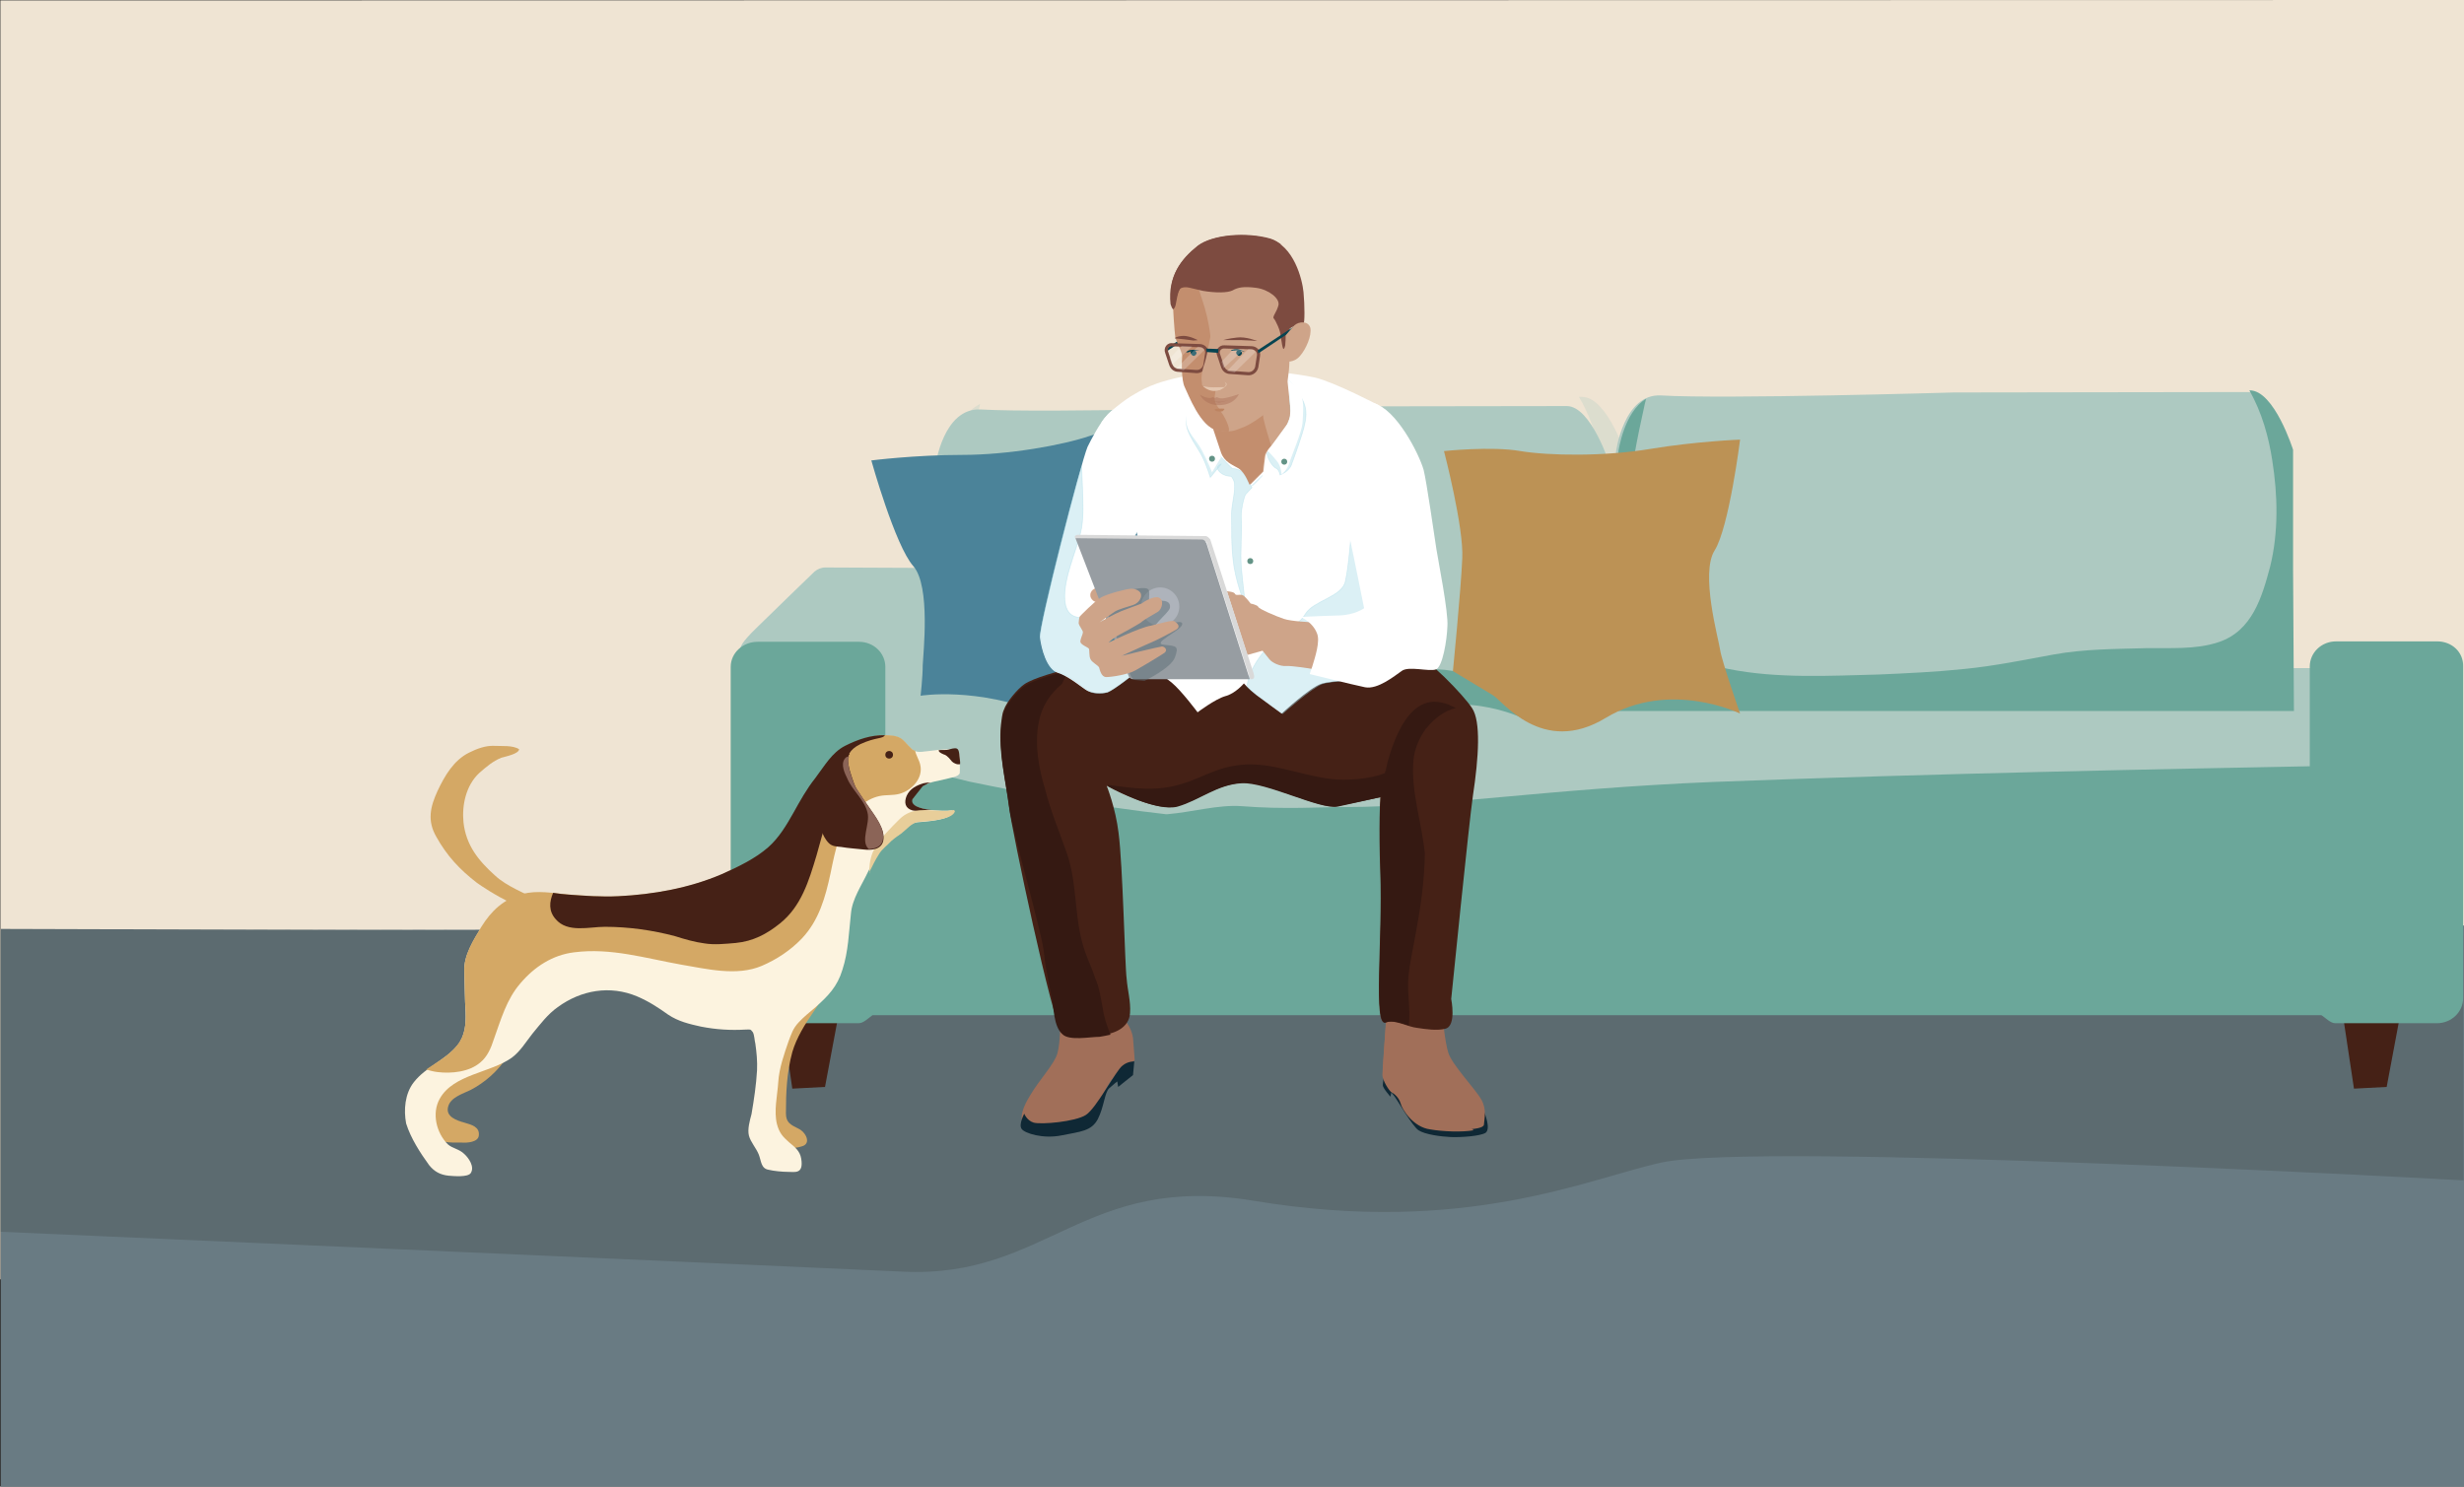 <?xml version="1.0" encoding="utf-8"?>
<!-- Generator: Adobe Illustrator 22.1.0, SVG Export Plug-In . SVG Version: 6.00 Build 0)  -->
<svg version="1.1" xmlns="http://www.w3.org/2000/svg" xmlns:xlink="http://www.w3.org/1999/xlink" x="0px" y="0px"
	 viewBox="0 0 580 350" preserveAspectRatio="xMidYMin slice" style="enable-background:new 0 0 580 350;" xml:space="preserve">
<rect x="0" y="0" width="580" height="350" fill="#333333" stroke="none"/>
<style type="text/css">
	.st0{display:none;}
	.st1{display:inline;}
	.st2{fill:#CDE7E9;}
	.st3{fill:#A7D7D8;}
	.st4{fill:#FDE9B0;}
	.st5{display:inline;fill:#E5DBD6;}
	.st6{display:inline;fill:#EFEFEF;}
	.st7{fill:#EFEFEF;}
	.st8{fill:#6D3919;}
	.st9{fill:#987255;}
	.st10{fill:#E8F2FC;}
	.st11{fill:#D2917A;}
	.st12{fill:#E8D4A3;}
	.st13{fill:#BE806D;}
	.st14{fill:#E8A690;}
	.st15{fill:#E4AE9B;}
	.st16{fill:#FDC82E;}
	.st17{fill:#C1806C;}
	.st18{fill:#FFFFFF;}
	.st19{fill:#12100B;}
	.st20{fill:#D79D89;}
	.st21{fill:#F8C1AB;}
	.st22{fill:#8B603F;}
	.st23{fill:#A90A2E;}
	.st24{fill:#FFFBF5;}
	.st25{fill:#FFFBF6;}
	.st26{fill:#28B3AF;}
	.st27{fill:#40BCB8;}
	.st28{fill:#8E8B8E;}
	.st29{fill:#757575;}
	.st30{fill:#EAE8EA;}
	.st31{fill:#E4F4F4;}
	.st32{fill:#4B94AD;}
	.st33{fill:#CAE4EA;}
	.st34{fill:#EDF7F7;}
	.st35{opacity:0.4;}
	.st36{fill:#ADDADB;}
	.st37{display:inline;fill:#C6AFA8;}
	.st38{display:inline;fill:#D3C9C7;}
	.st39{display:inline;fill:#C1B8B4;}
	.st40{display:inline;fill:#F9E3C5;}
	.st41{display:inline;opacity:0.33;fill:#CCAE89;}
	.st42{display:inline;fill:#231F20;}
	.st43{display:inline;fill:#B1E0E0;}
	.st44{fill:#427B55;}
	.st45{fill:#A3C589;}
	.st46{fill:#59915C;}
	.st47{fill:#B07A81;}
	.st48{fill:#5FA3C1;}
	.st49{fill:#BEBEBF;}
	.st50{fill:#C4C4C5;}
	.st51{fill:#4993AC;}
	.st52{fill:#ACAAA9;stroke:#ACAAA9;stroke-width:5.491983e-03;stroke-miterlimit:10;}
	.st53{fill:#1F140F;stroke:#1F140F;stroke-width:4.153545e-03;stroke-miterlimit:10;}
	.st54{fill:#1F140F;}
	.st55{fill:#332924;}
	.st56{fill:#C1B8B4;}
	.st57{fill:#4579A0;}
	.st58{fill:#5B5B5B;}
	.st59{fill:#E8E8E8;}
	.st60{fill:#9B9B9B;}
	.st61{fill:#D2EBF4;stroke:#D2EBF4;stroke-width:7.916663e-03;stroke-miterlimit:10;}
	.st62{opacity:0.3;}
	.st63{fill:#434142;stroke:#434142;stroke-width:7.916663e-03;stroke-miterlimit:10;}
	.st64{fill:#B3B2B5;}
	.st65{fill:#686867;}
	.st66{fill:#878787;}
	.st67{fill:#8C6D61;}
	.st68{fill:#684D45;}
	.st69{fill:#E2C5BA;}
	.st70{fill:#211D1B;}
	.st71{fill:#D2EBF4;stroke:#D2EBF4;stroke-width:5.975106e-03;stroke-miterlimit:10;}
	.st72{opacity:0.4;fill:#231F20;enable-background:new    ;}
	.st73{fill:#8DCDD8;}
	.st74{fill:#DEADA3;}
	.st75{fill:#BF978E;}
	.st76{fill:#D7ECEA;}
	.st77{opacity:0.1;fill:#5A6A6A;enable-background:new    ;}
	.st78{display:inline;fill:#8DCDD8;}
	.st79{display:inline;fill:#697B83;}
	
		.st80{display:inline;opacity:0.3;fill:#FFFFFF;stroke:#FFFFFF;stroke-width:2.025128e-02;stroke-miterlimit:10;enable-background:new    ;}
	.st81{display:inline;fill:#5C6B70;}
	
		.st82{display:inline;opacity:0.47;fill:#DFEFF3;stroke:#DFEFF3;stroke-width:0.122;stroke-miterlimit:10;enable-background:new    ;}
	.st83{fill:#E4BC6A;}
	.st84{fill:#FFDF87;stroke:#FFDF87;stroke-width:0.189;stroke-miterlimit:10;}
	.st85{fill:#E4BC6A;stroke:#E4BC6A;stroke-width:0.189;stroke-miterlimit:10;}
	.st86{fill:#FADEA4;}
	.st87{fill:#A8AC67;}
	.st88{fill:none;stroke:#A8AC67;stroke-width:0.37;stroke-miterlimit:10;}
	.st89{opacity:0.26;fill:#E5E5E5;stroke:#E5E5E5;stroke-width:0.122;stroke-miterlimit:10;enable-background:new    ;}
	.st90{opacity:0.2;fill:#FFFFFF;stroke:#FFFFFF;stroke-width:2.435248e-02;stroke-miterlimit:10;enable-background:new    ;}
	.st91{fill:#3D432F;}
	.st92{fill:#8DA18E;}
	.st93{fill:#023D46;}
	.st94{opacity:0.3;fill:#FFFFFF;stroke:#FFFFFF;stroke-width:2.435248e-02;stroke-miterlimit:10;enable-background:new    ;}
	.st95{fill:#13555D;}
	.st96{fill:#231F20;}
	.st97{fill:#EFE4D3;}
	.st98{fill:#697B83;}
	.st99{fill:#5C6B70;}
	.st100{fill:#452116;}
	.st101{fill:#ADC9C1;}
	.st102{opacity:0.28;}
	.st103{fill:#ADC9C1;stroke:#ADC9C1;stroke-width:0.922;}
	.st104{opacity:0.35;fill:#ADC9C1;stroke:#ADC9C1;stroke-width:0.974;enable-background:new    ;}
	.st105{fill:#6BA79A;}
	.st106{fill:#639386;stroke:#639386;stroke-width:0.922;}
	.st107{fill:#4B8399;}
	.st108{fill:#BC9255;}
	.st109{fill:#A16F59;}
	.st110{fill:#0F2835;}
	.st111{fill:#351912;}
	.st112{opacity:0.36;fill:#9DD6E5;stroke:#9DD6E5;stroke-width:0.233;enable-background:new    ;}
	.st113{opacity:0.36;fill:#9DD6E5;stroke:#9DD6E5;stroke-width:0.219;enable-background:new    ;}
	.st114{fill:#CEA489;}
	.st115{fill:#F0CDBC;}
	.st116{fill:#C38E6E;}
	.st117{fill:#074451;}
	.st118{fill:#7D4B40;}
	.st119{fill:none;stroke:#7D4B40;stroke-width:0.93;}
	.st120{opacity:0.4;fill:#A66B54;enable-background:new    ;}
	.st121{fill:#E3C5AE;}
	.st122{opacity:0.22;fill:#FFFFFF;enable-background:new    ;}
	.st123{fill:#BD8461;}
	.st124{fill:#D9D9D9;}
	.st125{fill:#979DA2;}
	.st126{opacity:0.36;}
	.st127{fill:#9DD6E5;stroke:#9DD6E5;stroke-width:0.219;}
	.st128{fill:#639386;}
	.st129{fill:#AEB3BB;}
	.st130{opacity:0.5;fill:#5C6E76;enable-background:new    ;}
	.st131{fill:#D4A865;}
	.st132{fill:#FCF3DF;}
	.st133{fill:#E8CE9A;}
	.st134{fill:#8B6457;}
	.st135{fill:#D8EFF5;}
	.st136{opacity:0.14;}
	.st137{fill:#525938;}
	.st138{fill:#A2C17A;}
	.st139{fill:#819F5F;}
	.st140{fill:#976A59;}
	.st141{fill:#59703A;}
	.st142{fill:#F5D5A2;}
	.st143{fill:#47555F;}
	.st144{fill:#FFF9F0;}
	.st145{fill:#FFD9A0;}
	.st146{fill:#8B949A;}
	.st147{fill:#C19379;}
	.st148{fill:#3F413E;}
	.st149{fill:#636665;}
	.st150{fill:#CD203D;}
	.st151{fill:#B58168;}
	.st152{fill:none;}
	.st153{fill:#5F6260;}
	.st154{fill:#3B3D3A;}
	.st155{fill:#66C0CC;}
	.st156{fill:#D94A34;}
	.st157{opacity:0.7;fill:#D94A34;enable-background:new    ;}
	.st158{opacity:0.39;fill:#D94A34;enable-background:new    ;}
	.st159{fill:#EE9F86;}
	.st160{fill:#4B94AD;stroke:#4B94AD;stroke-width:0.123;stroke-miterlimit:10;}
	.st161{opacity:0.57;fill:#4B94AD;stroke:#4B94AD;stroke-width:0.123;stroke-miterlimit:10;enable-background:new    ;}
	.st162{fill:#D8EDEB;stroke:#D8EDEB;stroke-width:0.123;stroke-miterlimit:10;}
	.st163{opacity:0.41;fill:#D94A34;enable-background:new    ;}
	.st164{opacity:0.32;fill:#4B94AD;stroke:#4B94AD;stroke-width:0.123;stroke-miterlimit:10;enable-background:new    ;}
	.st165{fill:#F2CDB9;}
	.st166{opacity:0.2;}
	.st167{fill:#D8AD90;}
	.st168{fill:#28303B;}
	.st169{fill:#28303B;stroke:#28303B;stroke-width:4.116490e-02;}
	.st170{fill:#F2CDB9;stroke:#F2CDB9;stroke-width:6.174735e-02;}
	.st171{fill:#F7DBAA;}
	.st172{opacity:0.7;fill:#D8AD90;stroke:#D8AD90;stroke-width:2.058245e-02;stroke-miterlimit:10;enable-background:new    ;}
	.st173{opacity:0.18;fill:#4B94AD;stroke:#4B94AD;stroke-width:0.123;stroke-miterlimit:10;enable-background:new    ;}
	.st174{opacity:0.26;fill:#4B94AD;stroke:#4B94AD;stroke-width:0.123;stroke-miterlimit:10;enable-background:new    ;}
	.st175{opacity:0.3;fill:#D8AD90;stroke:#D8AD90;stroke-width:2.058245e-02;stroke-miterlimit:10;enable-background:new    ;}
	.st176{fill:#AA1930;}
	.st177{opacity:0.5;fill:#DB334B;stroke:#DB334B;stroke-width:4.116490e-02;stroke-miterlimit:10;enable-background:new    ;}
	.st178{opacity:0.2;fill:#F2CDB9;stroke:#D8AD90;stroke-width:2.058245e-02;stroke-miterlimit:10;enable-background:new    ;}
	.st179{fill:#F2CDB9;stroke:#F2CDB9;stroke-width:4.116490e-02;}
	.st180{fill:#FDFBEA;stroke:#FDFBEA;stroke-width:2.058245e-02;stroke-miterlimit:10;}
	.st181{fill:#FDE2AA;}
	.st182{fill:#FEEAB1;stroke:#FEEAB1;stroke-width:0.144;stroke-miterlimit:10;}
	.st183{fill:#F9C29D;}
	.st184{fill:none;stroke:#28303B;stroke-width:0.309;}
	.st185{fill:none;stroke:#FFFFFF;stroke-width:0.206;}
	.st186{display:inline;fill:#E0E0E0;}
	.st187{fill:none;stroke:#CCCCCC;stroke-width:0.75;stroke-miterlimit:10;}
	.st188{opacity:0.24;}
	.st189{fill:#81B9C6;}
	.st190{opacity:0.64;}
	.st191{fill:#C7E4E2;}
	.st192{opacity:0.64;fill:#C7E4E2;enable-background:new    ;}
	.st193{fill:none;stroke:#1D1D1B;stroke-width:5.566153e-02;stroke-miterlimit:10;}
	.st194{fill:#1D1D1B;}
	.st195{fill:#555353;stroke:#555353;stroke-width:0.557;stroke-miterlimit:10;}
	.st196{fill:#F2F0EF;stroke:#F2F0EF;stroke-width:1.113;stroke-miterlimit:10;}
	.st197{fill:#1D1D1B;stroke:#1D1D1B;stroke-width:1.113;stroke-miterlimit:10;}
	.st198{fill:#A90A2E;stroke:#FFFFFF;stroke-width:0.557;stroke-miterlimit:10;}
	.st199{fill:#FFCE00;}
	.st200{fill:#C19179;stroke:#C19179;stroke-width:0.557;stroke-miterlimit:10;}
	.st201{opacity:0.3;fill:#C19179;stroke:#C19179;stroke-width:0.557;stroke-miterlimit:10;enable-background:new    ;}
	.st202{fill:none;stroke:#6C6C6C;stroke-width:0.835;stroke-miterlimit:10;}
	.st203{fill:#86878A;stroke:#86878A;stroke-width:0.12;stroke-miterlimit:10;}
	.st204{fill:#C19274;}
	.st205{fill:#C4A04D;}
	.st206{fill:#6E503C;}
	.st207{fill:#99674F;}
	.st208{display:inline;fill:none;}
	.st209{display:inline;fill:#A7A9AC;stroke:#A7A9AC;stroke-width:3.288292e-02;stroke-miterlimit:10;}
	.st210{display:inline;fill:#E1F5F9;}
	.st211{display:inline;fill:#DDDDDD;}
	.st212{display:inline;fill:#B3DEE3;}
	.st213{display:inline;fill:#D45824;}
	.st214{fill:#F7CEAA;}
	.st215{fill:#F39A38;}
	.st216{fill:#D45824;}
	.st217{fill:#EAEFB9;}
	.st218{fill:#B1CB42;}
	.st219{fill:#577E2D;}
	.st220{fill:#DADADA;}
	.st221{fill:#CE0E2D;}
	.st222{fill:#86878A;}
	.st223{fill:#513A2D;}
	.st224{opacity:0.2;fill:#C19274;enable-background:new    ;}
	.st225{opacity:0.6;}
	.st226{fill:#2D556D;}
	.st227{fill:#FEFFFF;}
	.st228{fill:#C0BFBF;}
	.st229{fill:#FDFDFD;}
	.st230{fill:#010202;}
	.st231{opacity:0.3;fill:#ADABAA;enable-background:new    ;}
	.st232{fill:#F9E3C5;}
	.st233{fill:#ADABAA;}
	.st234{fill:#E4EFE6;}
	.st235{fill:#9EADA0;}
	.st236{display:inline;fill:#C1C1C1;}
	.st237{fill:#AFAFAF;}
	.st238{fill:#D10019;}
	.st239{fill:#AE1F37;}
	.st240{fill:#2F2629;}
	.st241{display:inline;fill:#686867;}
	.st242{display:inline;fill:#757575;}
	.st243{display:inline;fill:#CCC2BE;}
	.st244{fill:#DFB394;}
	.st245{fill:#A3775F;}
	.st246{display:inline;fill:#CCAE89;}
	.st247{fill:#D6D29F;stroke:#D6D29F;stroke-width:0.33;}
	.st248{fill:#7F6955;}
	.st249{fill:#C7C6C6;}
	.st250{fill:#F1E8E3;}
	.st251{fill:#825C41;}
	.st252{fill:#A87D60;}
	.st253{fill:#939393;}
	.st254{fill:#727272;}
	.st255{fill:#BFE4EE;}
	.st256{fill:#9E9E9E;}
	.st257{fill:#E6E7E8;}
	.st258{fill:#73AC50;}
	.st259{fill:#FFD144;}
	.st260{fill:#D71920;}
	.st261{fill:#E5F7F9;}
	.st262{fill:#D6D29F;stroke:#D6D29F;stroke-width:0.402;}
	.st263{opacity:0.2;fill:#0D1B1F;}
	.st264{fill:none;stroke:#0F2835;stroke-width:0.822;stroke-miterlimit:10;}
	.st265{fill:#127E92;}
	.st266{fill:none;stroke:#0F2835;stroke-width:0.772;stroke-miterlimit:10;}
	.st267{opacity:0.5;fill:#127E92;}
	.st268{opacity:0.6;fill:#127E92;}
	.st269{fill:#9CD5E4;}
	.st270{fill:none;stroke:#5A5D37;stroke-width:0.817;stroke-miterlimit:10;}
	.st271{fill:#E2F2F9;}
	.st272{opacity:0.8;fill:#9CD5E4;}
	.st273{fill:none;stroke:#5A5D37;stroke-width:0.768;stroke-miterlimit:10;}
	.st274{opacity:0.4;fill:#9CD5E4;}
	.st275{fill:none;stroke:#0F2835;stroke-width:0.638;stroke-miterlimit:10;}
	.st276{fill:#79142B;}
	.st277{fill:#F2C1BD;}
	.st278{opacity:0.2;fill:#A06F59;}
	.st279{fill:none;stroke:#0F2835;stroke-width:0.673;stroke-miterlimit:10;}
	.st280{opacity:0.6;fill:#A06F59;}
	.st281{fill:none;stroke:#074451;stroke-width:1.018;stroke-miterlimit:10;}
	.st282{fill:#A06F59;}
	.st283{fill:#FDCE5F;}
	.st284{opacity:0.4;fill:#FFDDA6;}
	.st285{fill:none;stroke:#074451;stroke-width:0.957;stroke-miterlimit:10;}
	.st286{opacity:0.7;fill:#FDCE5F;}
	.st287{opacity:0.9;fill:#FDCE5F;}
	.st288{opacity:0.3;fill:#127E92;}
	.st289{opacity:0.3;fill:#FDCE5F;}
	.st290{display:inline;fill:#A90A2E;}
	.st291{fill:#54413D;}
	.st292{fill:#3A2B28;}
	.st293{fill:#917270;}
	.st294{fill:#E6F2FC;}
	.st295{opacity:0.55;fill:#211D1B;}
	.st296{fill:url(#Card_3_);}
	.st297{fill:#DDDDDD;}
	.st298{fill:#AF0B1C;}
	.st299{fill:#FFD400;}
	.st300{fill:#972217;}
	.st301{fill:#F5A623;}
	.st302{fill:#A37D7B;}
	.st303{fill:#333333;}
	.st304{fill:#007AFF;}
	.st305{display:inline;fill:#FFFFFF;}
	.st306{fill:url(#Card_7_);}
	.st307{fill:#ADC9C1;stroke:#ADC9C1;stroke-width:0.729;}
	.st308{opacity:0.35;fill:#ADC9C1;stroke:#ADC9C1;stroke-width:0.77;enable-background:new    ;}
	.st309{fill:#639386;stroke:#639386;stroke-width:0.729;}
	.st310{fill:#BBD0D6;}
	.st311{fill:#E5DBD6;}
	.st312{fill:#CCC2BE;}
	.st313{fill:#C6AFA8;}
	.st314{fill:#D3C9C7;}
	.st315{opacity:0.33;fill:#CCAE89;}
	.st316{fill:#B1E0E0;}
	.st317{fill:#ACAAA9;stroke:#ACAAA9;stroke-width:4.530718e-03;stroke-miterlimit:10;}
	.st318{fill:#1F140F;stroke:#1F140F;stroke-width:3.426548e-03;stroke-miterlimit:10;}
	.st319{fill:#D2EBF4;stroke:#D2EBF4;stroke-width:6.531005e-03;stroke-miterlimit:10;}
	.st320{fill:#434142;stroke:#434142;stroke-width:6.531005e-03;stroke-miterlimit:10;}
	.st321{fill:#AA9186;}
	.st322{fill:#D2EBF4;stroke:#D2EBF4;stroke-width:4.929279e-03;stroke-miterlimit:10;}
	.st323{opacity:0.3;fill:#FFFFFF;stroke:#FFFFFF;stroke-width:1.698253e-02;stroke-miterlimit:10;enable-background:new    ;}
	.st324{opacity:0.47;fill:#DFEFF3;stroke:#DFEFF3;stroke-width:0.102;stroke-miterlimit:10;enable-background:new    ;}
	.st325{fill:#FFDF87;stroke:#FFDF87;stroke-width:0.158;stroke-miterlimit:10;}
	.st326{fill:#E4BC6A;stroke:#E4BC6A;stroke-width:0.158;stroke-miterlimit:10;}
	.st327{fill:none;stroke:#A8AC67;stroke-width:0.31;stroke-miterlimit:10;}
	.st328{opacity:0.26;fill:#E5E5E5;stroke:#E5E5E5;stroke-width:0.102;stroke-miterlimit:10;enable-background:new    ;}
	.st329{opacity:0.2;fill:#FFFFFF;stroke:#FFFFFF;stroke-width:2.042176e-02;stroke-miterlimit:10;enable-background:new    ;}
	.st330{opacity:0.3;fill:#FFFFFF;stroke:#FFFFFF;stroke-width:2.042176e-02;stroke-miterlimit:10;enable-background:new    ;}
	.st331{opacity:0.36;fill:#9DD6E5;stroke:#9DD6E5;stroke-width:0.188;enable-background:new    ;}
	.st332{opacity:0.36;fill:#9DD6E5;stroke:#9DD6E5;stroke-width:0.176;enable-background:new    ;}
	.st333{fill:none;stroke:#7D4B40;stroke-width:0.751;}
	.st334{fill:#9DD6E5;stroke:#9DD6E5;stroke-width:0.176;}
	.st335{fill:#E0E0E0;}
	.st336{fill:#86878A;stroke:#86878A;stroke-width:9.941668e-02;stroke-miterlimit:10;}
	.st337{fill:#E1F5F9;}
	.st338{fill:#B3DEE3;}
	.st339{fill:#C1C1C1;}
	.st340{fill:#CCAE89;}
	.st341{fill:#A7A9AC;stroke:#A7A9AC;stroke-width:3.288292e-02;stroke-miterlimit:10;}
	.st342{fill:none;stroke:#0F2835;stroke-width:0.625;stroke-miterlimit:10;}
	.st343{fill:none;stroke:#0F2835;stroke-width:0.587;stroke-miterlimit:10;}
	.st344{fill:none;stroke:#5A5D37;stroke-width:0.621;stroke-miterlimit:10;}
	.st345{fill:none;stroke:#5A5D37;stroke-width:0.584;stroke-miterlimit:10;}
	.st346{fill:none;stroke:#0F2835;stroke-width:0.485;stroke-miterlimit:10;}
	.st347{fill:none;stroke:#0F2835;stroke-width:0.512;stroke-miterlimit:10;}
	.st348{fill:none;stroke:#074451;stroke-width:0.774;stroke-miterlimit:10;}
	.st349{fill:none;stroke:#074451;stroke-width:0.728;stroke-miterlimit:10;}
	.st350{fill:#D6D29F;stroke:#D6D29F;stroke-width:0.267;}
	.st351{fill:#B69D7B;}
	.st352{fill:url(#Shape_11_);}
	.st353{fill:#D4CCC1;}
	.st354{fill:#BDB2A3;}
	.st355{opacity:0.12;}
	.st356{fill:#BAE0E7;}
	.st357{fill:#30B4AC;}
	.st358{opacity:0.2;fill:#30B4AC;}
	.st359{fill:#BCA999;}
	.st360{opacity:0.3;fill:#BCA999;}
	.st361{opacity:0.5;fill:#ABCE78;}
	.st362{opacity:0.3;fill:#46A7A0;}
	.st363{opacity:0.7;}
	.st364{fill:#A1D5D6;}
	.st365{fill:#855D44;}
	.st366{fill:#ABCE78;}
	.st367{fill:#F3C953;}
	.st368{fill:#C19179;}
	.st369{fill:#E51F49;}
	.st370{opacity:0.2;fill:#E51F49;}
	.st371{fill:#CF1B3A;}
	.st372{fill:#424343;}
	.st373{fill:#E2D860;}
	.st374{opacity:0.5;}
	.st375{opacity:0.5;fill:#5ABEC0;}
	.st376{fill:#575756;}
	.st377{opacity:0.7;fill:#ABCE78;}
	.st378{fill:#C1B8AC;}
	.st379{fill:#676767;}
	.st380{fill:#434142;}
	.st381{fill:#434142;stroke:#434142;stroke-width:1.777223e-03;stroke-miterlimit:10;}
	.st382{fill:#FFFFFF;stroke:#434142;stroke-width:1.777223e-03;stroke-miterlimit:10;}
	.st383{fill:#9ECC8F;}
	.st384{fill:#A9D29C;}
	.st385{fill:#828181;}
	.st386{fill:#CECCCF;}
	.st387{fill:#C8C5C9;}
	.st388{fill:#87878A;}
	.st389{fill:#C2E3EA;}
	.st390{fill:#FDD77A;}
	.st391{fill:#FDDC89;}
	.st392{fill:#3D6135;}
	.st393{fill:#53734C;}
	.st394{fill:#85604B;}
	.st395{fill:#93725F;}
	.st396{fill:#A8876B;}
	.st397{fill:#B2957C;}
	.st398{fill:#21341B;}
	.st399{fill:#3A4B35;}
	.st400{fill:#7D4F33;}
	.st401{fill:#FFDB7A;}
	.st402{fill:#FFDF89;}
	.st403{fill:#B57A62;}
	.st404{fill:#2D2D2D;}
	.st405{fill:#A90533;}
	.st406{fill:#F6C069;}
	.st407{fill:#CA8B6F;}
	.st408{opacity:0.4;fill:#CA8B6F;}
	.st409{fill:#DDDDDC;}
	.st410{fill:#D0CEC7;stroke:#D0CEC7;stroke-width:6.754601e-03;stroke-miterlimit:10;}
	.st411{fill:#D0CEC7;}
	.st412{fill:#D55F60;stroke:#D55F60;stroke-width:4.293542e-02;stroke-miterlimit:10;}
	.st413{fill:none;stroke:#1F140F;stroke-width:4.293542e-02;stroke-miterlimit:10;}
	.st414{fill:none;stroke:#FFFFFF;stroke-width:4.293542e-02;stroke-miterlimit:10;}
	.st415{fill:#DE7D83;}
	.st416{fill:#E1898E;}
	.st417{opacity:0.1;}
	.st418{fill:#CD1F3D;}
	.st419{fill:#D1334E;}
	.st420{fill:#9F133B;}
	.st421{fill:#A8284C;}
	.st422{fill:#D1EAF2;}
	.st423{fill:#1F140F;stroke:#1F140F;stroke-width:2.146771e-02;stroke-miterlimit:10;}
	.st424{fill:#FFFFFF;stroke:#FFFFFF;stroke-width:2.087950e-02;stroke-miterlimit:10;}
	.st425{fill:#1F140F;stroke:#1F140F;stroke-width:3.946195e-03;stroke-miterlimit:10;}
	.st426{fill:#5C5E5C;stroke:#5C5E5C;stroke-width:2.214438e-02;stroke-miterlimit:10;}
	.st427{fill:#E9E6E8;stroke:#E9E6E8;stroke-width:0.215;stroke-miterlimit:10;}
	.st428{fill:#FFFFFF;stroke:#FFFFFF;stroke-width:0.215;stroke-miterlimit:10;}
	.st429{fill:#C7C9CC;stroke:#C7C9CC;stroke-width:2.146771e-02;stroke-miterlimit:10;}
	.st430{fill:#ACAAA9;stroke:#ACAAA9;stroke-width:2.838547e-02;stroke-miterlimit:10;}
	.st431{opacity:0.3;fill:#ACAAA9;stroke:#ACAAA9;stroke-width:2.838547e-02;stroke-miterlimit:10;}
	.st432{fill:#DFEFF3;}
	.st433{fill:#E2F0F4;}
	.st434{fill:#AFC9CF;}
	.st435{fill:#B6CED3;}
	.st436{opacity:0.2;fill:#AFC9CF;stroke:#AFC9CF;stroke-width:2.146771e-02;stroke-miterlimit:10;}
	.st437{fill:none;stroke:#1F140F;stroke-width:0.215;stroke-miterlimit:10;}
	.st438{fill:#F1D0B5;stroke:#F1D0B5;stroke-width:2.146771e-02;}
	.st439{fill:#D3CEC7;}
	.st440{fill:#D7D2CC;}
	.st441{fill:#5C5E5C;}
	.st442{fill:#6B6C6B;}
	.st443{fill:#3F3F3F;}
	.st444{fill:#505050;}
	.st445{fill:#F1D0B3;}
	.st446{fill:#F2D4BA;}
	.st447{opacity:0.3;fill:#F1D0B3;stroke:#F1D0B3;stroke-width:1.790536e-02;stroke-miterlimit:10;}
	.st448{fill:#B11B45;}
	.st449{fill:none;stroke:#C19279;stroke-width:5.371651e-02;stroke-miterlimit:10;}
	.st450{fill:#1F140F;stroke:#1F140F;stroke-width:8.857578e-03;stroke-miterlimit:10;}
	.st451{fill:#D4474A;stroke:#D4474A;stroke-width:5.615095e-03;stroke-miterlimit:10;}
	.st452{fill:#835B3B;}
	.st453{fill:#8E694C;}
	.st454{fill-rule:evenodd;clip-rule:evenodd;fill:#5C5E5C;}
	.st455{fill:#F1D0B3;stroke:#F1D0B3;stroke-width:1.790536e-02;stroke-miterlimit:10;}
	.st456{opacity:0.2;fill:#F5C3AB;stroke:#F5C3AB;stroke-width:5.615095e-03;stroke-miterlimit:10;}
	.st457{fill:none;stroke:#FDFDFD;stroke-width:0.376;stroke-miterlimit:10;}
	.st458{fill:#CCCCCC;}
	.st459{fill:none;stroke:#1D1D1B;stroke-width:4.467122e-02;stroke-miterlimit:10;}
	.st460{fill:#555353;stroke:#555353;stroke-width:0.447;stroke-miterlimit:10;}
	.st461{fill:#F2F0EF;stroke:#F2F0EF;stroke-width:0.893;stroke-miterlimit:10;}
	.st462{fill:#1D1D1B;stroke:#1D1D1B;stroke-width:0.893;stroke-miterlimit:10;}
	.st463{fill:#A90A2E;stroke:#FFFFFF;stroke-width:0.447;stroke-miterlimit:10;}
	.st464{opacity:0.3;fill:#C19179;stroke:#C19179;stroke-width:0.447;stroke-miterlimit:10;enable-background:new    ;}
	.st465{fill:none;stroke:#6C6C6C;stroke-width:0.67;stroke-miterlimit:10;}
	.st466{fill:#C19179;stroke:#C19179;stroke-width:0.447;stroke-miterlimit:10;}
	.st467{fill:#4B94AD;stroke:#4B94AD;stroke-width:9.282993e-02;stroke-miterlimit:10;}
	.st468{opacity:0.57;fill:#4B94AD;stroke:#4B94AD;stroke-width:9.282993e-02;stroke-miterlimit:10;enable-background:new    ;}
	.st469{fill:#D8EDEB;stroke:#D8EDEB;stroke-width:9.282993e-02;stroke-miterlimit:10;}
	.st470{opacity:0.32;fill:#4B94AD;stroke:#4B94AD;stroke-width:9.282993e-02;stroke-miterlimit:10;enable-background:new    ;}
	.st471{fill:#28303B;stroke:#28303B;stroke-width:3.095532e-02;}
	.st472{fill:#F2CDB9;stroke:#F2CDB9;stroke-width:4.643298e-02;}
	.st473{opacity:0.7;fill:#D8AD90;stroke:#D8AD90;stroke-width:1.547766e-02;stroke-miterlimit:10;enable-background:new    ;}
	.st474{opacity:0.18;fill:#4B94AD;stroke:#4B94AD;stroke-width:9.282993e-02;stroke-miterlimit:10;enable-background:new    ;}
	.st475{opacity:0.26;fill:#4B94AD;stroke:#4B94AD;stroke-width:9.282993e-02;stroke-miterlimit:10;enable-background:new    ;}
	.st476{opacity:0.3;fill:#D8AD90;stroke:#D8AD90;stroke-width:1.547766e-02;stroke-miterlimit:10;enable-background:new    ;}
	.st477{opacity:0.5;fill:#DB334B;stroke:#DB334B;stroke-width:3.095532e-02;stroke-miterlimit:10;enable-background:new    ;}
	.st478{opacity:0.2;fill:#F2CDB9;stroke:#D8AD90;stroke-width:1.547766e-02;stroke-miterlimit:10;enable-background:new    ;}
	.st479{fill:#F2CDB9;stroke:#F2CDB9;stroke-width:3.095532e-02;}
	.st480{fill:#FDFBEA;stroke:#FDFBEA;stroke-width:1.547766e-02;stroke-miterlimit:10;}
	.st481{fill:#FEEAB1;stroke:#FEEAB1;stroke-width:0.108;stroke-miterlimit:10;}
	.st482{fill:none;stroke:#28303B;stroke-width:0.232;}
	.st483{fill:none;stroke:#FFFFFF;stroke-width:0.155;}
	.st484{fill:#D6D29F;stroke:#D6D29F;stroke-width:0.32;}
	.st485{fill:url(#Shape_12_);}
	.st486{fill:none;stroke:#5C5C5C;stroke-width:0.593;stroke-miterlimit:10;}
	.st487{fill:#3B3B3C;}
	.st488{opacity:0.58;fill:#231F20;}
	.st489{fill:#32429B;}
	.st490{fill:url(#Card_8_);}
	.st491{fill:none;stroke:#5C5C5C;stroke-width:0.98;stroke-miterlimit:10;}
	.st492{fill:url(#Card_9_);}
</style>
<g id="original" class="st0">
	<g class="st1">
		<polygon id="XMLID_1778_" class="st97" points="586.2,299.6 -14.5,301.2 -14.5,-10.7 586.2,-12.3 		"/>
		<g>
			<polygon id="XMLID_1777_" class="st98" points="640.5,376.7 -19.8,376.7 -19.8,219.3 641,217.9 			"/>
			<g id="XMLID_1768_" transform="translate(138.297, 360.684)">
				<path id="Shape_4_" class="st99" d="M-154.5-58.3c1.1,2.7,3,5.3,6.4,7.4c11.8,7.5,172.9,11.8,186.2,12.2
					c2.2,0.1,4.3,0.2,6.4,0.2l0.1,0.1c2.8-0.2,5.8-0.2,8.8,0.2c6.5,0.7,13,2.3,19.4,3.4c6.4,1.2,12.7,2.5,19,4.4
					c0.2,0.1,0.3,0.1,0.5,0.1c2.9,0.4,5.4,0.6,8.2,0.9c3.5,0.4,7.2,0.2,10.7,0.3c12.1,0.4,24.2-0.5,36.2-1
					c16.1-0.6,17.5-12,31.9-14.1c16.2,1.3,32.5,6.7,48.6,4.6c10.3-1.2,20.2-3.6,26.2-12.5c4.5-6.6,7.1-8,13-5.3
					c16.6,7.8,31.3,3.2,49,3.2l248.1-0.4V-139l-719.8-3v38.5c0,9.5,0.4,19,0,28.4C-155.8-68.2-156.5-62.7-154.5-58.3z"/>
			</g>
		</g>
		<g>
			<g id="XMLID_1162_" transform="translate(92.51, 227.063)">
				<polygon id="XMLID_1211_" class="st100" points="119.6,39.8 122.7,60.4 132.7,59.9 136.6,40.1 				"/>
				<g id="XMLID_1208_" transform="translate(57.001, 0)">
					<g id="XMLID_1209_">
						<path id="XMLID_1210_" class="st101" d="M316-125.5l-0.1,35.2L315.7-49h3.1h99.6H518h3.1l-0.2-41.4v-35.1
							c0,0-5.6-17.4-13.1-17.4s-89.3,0.1-89.3,0.1s-69.6,2-88.8,0.9C318.4-142.5,316-125.5,316-125.5L316-125.5z"/>
					</g>
				</g>
				<g id="XMLID_1205_" transform="translate(56.067, 0)" class="st102">
					<g id="XMLID_1206_">
						<path id="XMLID_1207_" class="st103" d="M317.5-49.8h205.3L522.6-91v-35.1c0,0-5.7-17.3-13.2-17.4h-0.1
							c3.9,6.4,5.9,13.9,7,20.5c1.7,10.2,2,21-0.7,31c-2.4,8.8-5.4,18.8-15.8,22c-7,2.2-14.9,1.6-22,1.7c-9.4,0.2-19,0.3-28.2,1.9
							c-9.1,1.6-18,3.3-27.1,4.2c-8.7,0.9-17.2,1.3-25.9,1.6c-15,0.4-30.9,1.2-45.7-1.6c-11.3-2.1-21.3-7.1-26.2-16.9
							c-4.8-9.2-5.1-19.9-4.4-29.9c0.7-10.3,2.9-20.6,5.2-30.6c0.1-0.6,0.3-0.9,0.4-1.5c-6.7,3.9-8.4,15.2-8.4,15.2v35L317.5-49.8
							L317.5-49.8z"/>
					</g>
				</g>
				<g id="XMLID_1202_" transform="translate(278.464, 4.672)">
					<g id="XMLID_1203_">
						<path id="XMLID_1204_" class="st101" d="M-112.2-126.1v34.9l-0.2,41.3h3.1h99.6h99.6H93l-0.2-41.2v-35.1
							c0,0-5.7-17.3-13.2-17.3s-89.3,0.1-89.3,0.1c0.6,0-68.2,2-88.8,0.9C-109.8-143-112.2-126.1-112.2-126.1L-112.2-126.1z"/>
					</g>
				</g>
				<rect id="XMLID_1201_" x="148.9" y="-8.7" class="st103" width="450" height="48.4"/>
				<g id="XMLID_1180_" transform="translate(273.792, 2.803)" class="st102">
					<g id="XMLID_1181_">
						<path id="XMLID_1200_" class="st103" d="M-103-50.1h205.3l-0.2-41.3v-35.1c0,0-5.8-17.3-13.2-17.3h-0.1
							c3.9,6.4,5.9,13.9,7,20.5c1.7,10.1,2,21-0.6,30.9c-2.3,8.8-5.4,18.7-15.8,22c-6.9,2.2-14.8,1.6-22.1,1.8
							c-9.4,0.2-19,0.3-28.2,1.9c-9.1,1.6-18,3.3-27.1,4.2c-8.7,0.9-17.2,1.3-25.9,1.6c-15,0.4-30.9,1.2-45.7-1.6
							c-11.3-2.1-21.3-7.1-26.2-16.9c-4.8-9.2-5.1-19.9-4.4-29.9c0.7-10.3,2.9-20.6,5.2-30.6c0.1-0.6,0.3-0.9,0.4-1.5
							c-6.7,3.9-8.4,15.2-8.4,15.2v35L-103-50.1z"/>
					</g>
				</g>
				<rect id="XMLID_1179_" x="147.4" y="-62.2" class="st101" width="452" height="45"/>
				<path id="XMLID_1178_" class="st104" d="M193.8-64.2c-3.9,1.3-7.3,2.9-11.4,2.7c-7.7,1-15.5,4.9-17.9,11.7
					c-2.6,7.4,3.1,14.2,9.6,18.1c6.2,3.6,13.3,6,20.3,8c2.1,0.6,4,1,6,1.6c0-0.3,0.4-0.5,0.7-0.3c0.7,0.2,1.3,0.5,2,0.9l0,0h86.8
					c0.7-0.8,1.1-1.8,1.6-2.7c6.3-13.3-3.7-27.1-14.7-35.5c-3.5-2.7-7.3-4.9-11.3-6.8h-65.1C198.2-65.7,196.1-65,193.8-64.2z"/>
				<path id="XMLID_1177_" class="st103" d="M149.9-36.4c0,0,40.8,12.3,80.2,16.5c9.9,1,20-3,29.3-2.3c13,1,23.4,0.3,32.1,0.3
					c26.7,0,61.1-5.3,111-7.3c96.8-3.6,211.3-5.1,211.3-5.1v26.6H147.2L149.9-36.4z"/>
				<path id="XMLID_1176_" class="st101" d="M111.8-66.5l33.7,1.5c2.4,10.4,4.9,29.8,4.9,29.8l15.9-18l0.5-33.7l-0.2,0.1
					c0.1-2.5-1.8-4.7-4.8-4.7l-28.9-0.1c-1.3,0-2.5,0.5-3.4,1.3c-3.4,3.1-11.5,10.7-17.5,16.4C103.3-65.8,107.9-66.8,111.8-66.5z"/>
				<path id="XMLID_1175_" class="st103" d="M104.7,33.4V-65c0-3.5,2.9-6.4,6.4-6.4h34c3.5,0,6.4,2.9,6.4,6.4v98.4
					c0,3.5-2.9,6.4-6.4,6.4h-34C107.6,39.8,104.7,36.9,104.7,33.4z"/>
				<path id="XMLID_1171_" class="st105" d="M149.8-35.1c0,0,46.5,10.9,86.7,15.2c17.9,2,23.1-3.1,48-1c24.7,2,56.8-5.3,103.2-7.3
					c90-3.6,196.5-5.1,196.5-5.1v26.6H150.3L149.8-35.1z"/>
				<path id="XMLID_1170_" class="st105" d="M104.2-62.8v96.7c0,4,3.5,7.3,8,7.3H143c1.6,0,3.1-0.4,4.3-1.1h440.1
					c1.2,0.6,2.7,1.1,4.3,1.1h30.8c4.5,0,8-3.3,8-7.3v-96.8c0-4-3.5-7.3-8-7.3h-30.7c-4.5,0-8,3.3-8,7.3v54.6H151.1v-54.5
					c0-4-3.5-7.3-8-7.3h-30.8C107.9-70.1,104.2-66.9,104.2-62.8z"/>
				<path id="XMLID_1167_" class="st106" d="M223.7-50c0.8-0.4,1.2-0.7,1.7-1.2c5-5.5,20.3-41.8,20.3-41.8
					c0-1.5-13.2-21.8-25.8-30.5c1.1,2.3,1.5,5,1.8,7.3c0.9,9.6-1,19.3-1.9,29c-0.6,6.8,0.3,13.5,1.6,20.2c0.7,3.9,1.5,7.8,2.2,11.7
					C223.9-53.5,224-51.7,223.7-50z"/>
				<path id="XMLID_1_" class="st107" d="M232.7-60.8c-2.6,1.8-12,20.2-33,12s-38-5.4-38-5.4s0.6-5.5,0.6-8.9
					c0.1-3.4,2.5-23-2.8-28.9c-5.5-5.9-12.8-30.8-12.8-30.8s13.3-1.6,27.5-1.6s30.7-2.8,39-5.6c8.4-2.8,22.9-3.6,22.9-3.6
					s-2.5,22.9-0.6,31.8c1.9,8.8,8,31.9,8,31.9L232.7-60.8z"/>
				<path id="XMLID_1165_" class="st105" d="M260.5-93.3c-0.5,9-2.9,32.8-2.9,32.8l12.1,7.4c2.9,1.4,15,18.1,34.5,6.7
					c19.6-11.4,40.8-1.3,40.8-1.3s-0.3-0.7-0.7-1.6c-4.6-4.9-9.8-9-16.1-11.1c-6.4-2.1-12.7-1.8-19.2-1.3
					c-5.7,0.3-11.9,0.3-16.8-3.3c-6.8-5.1-11.5-13-16.7-19.7c-3.2-3.9-6.6-7.9-11-10.6c-1.4-0.9-2.8-1.4-4.3-2
					C260.3-95.8,260.3-94.4,260.5-93.3z"/>
				<path id="XMLID_1166_" class="st108" d="M323.4-61.5c0,0,2.4-23.8,2.9-32.8c0.5-9.1-5.5-31.3-5.5-31.3s14.5-1.5,23.2,0
					c8.6,1.4,25.4,1.6,39.4-0.6s27.4-2.7,27.4-2.7s-3.3,25.7-7.8,32.4c-4.4,6.7,1.1,25.7,1.7,29c0.5,3.3,6.1,18.6,6.1,18.6
					S389.5-59,370-47.6s-31.6-5.3-34.5-6.7L323.4-61.5z"/>
			</g>
			<g>
				<path id="XMLID_615_" class="st109" d="M313.1,268l-19.2,0.1c0,0,0,5.9-0.9,9.1s-5.3,7.8-7.8,12c-1.5,2.4-2.5,4.6-2.6,6.3
					c-0.1,1.2,0.4,2.1,1.4,2.7c2.5,1.3,11.1,0.5,14.6,0c3.7-0.4,6.7-5.3,7.2-7.4c0.5-2.2,2.9-5.9,4-6.9c1.1-1.1,5.8-4.7,5.8-4.7
					s-0.2-3.5-0.5-6.5C314.8,269.9,313.1,268,313.1,268L313.1,268z"/>
				<path id="XMLID_53_" class="st109" d="M283.9,298.9c2.2,1.2,9.4,0.7,13.4,0.2c-1.3-1.6-2-3.4-2-5.6c0-4.5,2.2-8.2,5.3-11.4
					c3.1-3.1,8.1-7.7,6.8-12.4c0-0.2,0.1-0.4,0.2-0.5c0-0.2,0-0.5-0.1-0.7l-13.5,0.1c0,0,0,5.9-0.9,9.1s-5.3,7.8-7.8,12
					c-1.5,2.4-2.5,4.6-2.6,6.3C282.6,297.2,283,298.2,283.9,298.9z"/>
				<g>
					<path id="XMLID_618_" class="st110" d="M286.1,297.4c2.2,0.6,12.1-0.2,15.3-2.2s8.8-13,10.6-14.4c1.6-1.4,3.5-1.2,3.5-1.2
						l-0.4,4l-4.3,3.5l-0.2-1.6c0,0-1,0.7-2.4,2s-1.5,5.5-3.4,9c-1.8,3.5-5,3.6-10.5,4.7s-10.8-0.6-11.7-1.9c-1-1.3,0.7-4.5,0.7-4.5
						S284.1,296.7,286.1,297.4z"/>
					<path id="XMLID_617_" class="st110" d="M414.3,298.5c-1.4,0.9-10-0.8-12.7-0.7c-2.7,0-6.2-5.6-7-7.4s-6.1-8.6-6.1-8.6
						s-0.6,3.8-0.6,4.7s2.2,3.3,2.2,3.3l0.2-1.2c0,0,0.4,0.5,1,1.3s5.2,8.7,7,9.8c1.8,1.3,6.6,1.9,9.4,2c2.8,0.1,8.6-0.2,10.2-1.3
						c1.6-1.2-0.4-6-0.4-6S415.6,297.7,414.3,298.5z"/>
					<path id="XMLID_616_" class="st109" d="M405.5,266.7c0,0,0.6,6.9,1.6,10.2c1,3.5,8,10.8,9.7,13.8c1.6,2.9,0.9,5.5,0.7,7.3
						s-10.4,1.6-15.5,0.9c-5.1-0.7-8.1-5.8-8.7-7.6c-0.6-1.8-1.9-2.8-2.6-3.2c-0.7-0.4-2.7-3.6-2.7-5.1s1-16.5,1-16.5L405.5,266.7z"
						/>
					<path id="XMLID_50_" class="st109" d="M387.9,283.5c0,1.5,2,4.7,2.7,5.1s2.1,1.5,2.6,3.2c0.4,1.6,3.6,6.9,8.7,7.6
						c3.5,0.6,9.3,0.9,12.7,0.3c-1.5-1.2-3.4-1.6-5.4-2.2c-2.2-0.6-4-1.2-6-2.6c-7.8-5.7-9.3-15.8-8.7-24.7c0-0.1,0-0.2,0-0.3
						c0-0.2,0.1-0.4,0.1-0.6c0.1-0.2,0.1-0.4,0.1-0.7c0-0.1,0-0.2,0.1-0.3c0.1-0.5,0.2-0.8,0.2-1.3h-6
						C389,267,387.9,281.9,387.9,283.5z"/>
					<path id="XMLID_614_" class="st100" d="M351.2,157.4c6.4-0.6,42.9,2.5,46.2,3.3c3.4,0.8,14,11.7,16.6,15.6
						c2.6,3.9,2,14.3,0.2,25.7c-1.1,7.5-6.3,59.3-6.3,59.3s1.6,7.9-1.7,8.7c-2.5,0.6-5.7,0.1-8.2-0.2c-2.7-0.3-6.7-2.6-9.2-1.6
						c-3.8,1.7-0.9-24.4-1.6-43.9c-0.5-13.5,0-21.8,0-21.8s-7.4,1.6-12.6,2.6s-20.7-7.4-28-6.8c-7.3,0.6-12.2,5-18.7,6.8
						s-20.5-6-20.5-6s2.6,6.4,3.5,13.8c1.2,9.3,1.9,39.2,2.3,42.5c0.3,3.3,1.3,6.7,1,10c-0.3,4.4-5,6.3-9,6.5
						c-2.7,0-8.8,1.2-10.8-0.7c-2.7-2.3-14.7-59.5-15.5-65.9c-1-7.8-3.1-15.9-2.4-23.8c0.2-1.5,0.2-3.1,0.9-4.5c0.8-2.2,4-6.1,6-7.4
						c2.6-1.8,10.9-4.1,11.7-4.1C295.1,165.5,344.5,157.8,351.2,157.4z"/>
					<path id="XMLID_224_" class="st111" d="M308,199.2c2.1,1.2,14.2,7.6,20.2,6c6.5-1.8,11.5-6.4,18.7-6.8s22.8,7.8,28,6.8
						c4.1-0.9,10.6-2.4,12.8-2.9c-0.1,0.7-0.3,1.6-0.4,2.3c-0.1,3.2-0.3,10.1,0.1,19.6c0.7,19.5-2.2,45.6,1.6,43.9
						c1.9-0.8,4.4,0.2,6.6,0.9c0.6-4.6-0.5-9-0.1-13.7s1.6-9.4,2.4-14.1c1.4-7.3,2.3-14.8,2.5-22.2c-0.9-9.1-4.1-18-3.3-27.2
						c0.3-3.3,1.6-6.5,3.6-9.3l0,0c0-0.1,0.1-0.2,0.2-0.2c2.3-2.8,5.2-5.1,8.5-5.8c-0.4-0.3-1.7-0.8-2.1-1c-1.4-0.5-2.8-0.9-4.3-0.9
						c-5.8,0.2-9.2,6.1-11.2,10.8c-1.2,3-2.2,6-2.9,9.2c0.1,0,0.1,0.2-0.1,0.3l0,0c0,0.2-0.1,0.4-0.1,0.6
						c-4.4,1.9-11.5,2.2-15.8,1.7c-7.4-0.9-14.6-3.8-22.1-4.2c-4.1-0.2-8.2,0.5-12,2c-3.3,1.2-6.4,2.8-9.7,3.7
						c-7.2,2.2-13.9,1.2-21.2,0.3C307.9,199,307.9,199.2,308,199.2z"/>
					<path id="XMLID_611_" class="st111" d="M306.4,264.1c0.4,2.6,1.3,5.1,2.2,7.6c-1.2,0.3-2.2,0.5-3.2,0.6
						c-2.7,0-8.8,1.2-10.8-0.7c-2.7-2.4-2.5-8-3.2-11.2c-0.8-3.9-1.7-8-2.1-12c-0.3-5.2-9.4-36.4-10.2-42.8
						c-1-7.8-3.1-15.9-2.4-23.8c0.2-1.5,0.2-3.1,0.9-4.5c0.8-2.2,4-6.1,6-7.4c2.6-1.8,10.9-4.1,11.7-4.1c0,0,0.7-0.1,1.9-0.3
						c-0.1,0.1-0.1,0.1-0.2,0.2c-0.1,0-0.1,0.1-0.2,0.1c-1,0.8-1.5,2-2.1,3.3c-3.5,2.8-5.9,6.6-6.8,11.3c-1.3,6.5,0,13.3,1.8,19.5
						c1.6,6.3,4.2,12.5,6.3,18.6c3.4,9.5,2,19.7,5.5,29.1c0.9,2.5,2.1,4.9,2.9,7.4C305.3,257.9,305.7,260.9,306.4,264.1z"/>
					<path id="XMLID_610_" class="st18" d="M317.4,162.8c0,0,6.2,3.9,9.1,6.2c2.9,2.4,7.6,8.7,7.6,8.7s5.1-3.9,8-4.7
						c3-0.8,5.4-3.7,5.4-3.7s1.2,1.5,3.6,3.3c2.5,1.8,7.4,5.5,7.4,5.5s8.2-7.6,11.5-8.7c3.5-1.1,13.2-1,16.3-2.6
						c3.1-1.7,4.8-17.3,4.1-27.2s-1.8-19.4,0-28.3c1.8-9-3.7-23.3-3.7-23.3s-12.5-6.6-18.5-8.1c-5.9-1.3-17.4-2.7-26.5-2
						c-9.1,0.6-16.6,2.6-19.7,3.7s-4.2,1.7-7.5,3.7c-3.3,2.1-8.5,6.5-8.8,8.3c-0.2,1.6,5.4,13.4,7.4,18.2s8.7,43.2,8.7,43.2
						L317.4,162.8z"/>
					<path id="XMLID_608_" class="st112" d="M384.2,104.5c0.1-0.1-3.6-3-3.7-3.1c3.1-1.9,6.5-2.2,9.8-1.5c0.8,3.9,1.2,8.1,0.5,11.4
						c-1.8,9-0.7,18.4,0,28.3c0.6,10-1,25.6-4.1,27.2c-3.1,1.6-13,1.5-16.3,2.6c-3.2,1.2-11.5,8.7-11.5,8.7s-5-3.7-7.4-5.5
						c-1.4-1-2.3-1.9-3-2.6c0.3-1.3,0.5-2.6,1.1-3.8c1.8-4.4,5.3-8,8.6-11.3c3.4-3.8,4.8-1.7,7.4-6c2.4-3.9,10.8-5,11.6-9.5
						C379.2,129.6,378.3,112.9,384.2,104.5z"/>
					<path id="XMLID_35_" class="st113" d="M331.7,88c0,0-1.4,3.2-1,6s3.2,6.3,4.6,9.1s2.4,6.1,2.4,6.1l3.2-4c0,0-1.1,0.5-1.1,1.3
						s1.3,2.1,3.3,2.3c0.1,0,0.5,0,0.8,0.1c0.2,0.5,0.5,0.8,0.7,1.5c0.6,2.5-0.9,6.8-0.7,9.8c0.1,3.1-0.3,9.1,0.7,15.2
						c1.1,6.2,3.3,11.3,3.3,11.3s-0.9-7-1.2-11.3c-0.4-4.2,0.2-11.6,0-14c-0.2-2.5,0.7-6.5,1.2-7.3c0.2-0.3,1.1-1.2,1.9-2
						c-0.1,0-0.1-0.1-0.1-0.1c-0.2-0.6-1.3-2.6-2.4-4.1c-0.8-0.9-2.1-1.4-3.2-1.4c-1.1-0.9-2.1-2.2-3.3-3.4
						c-1.6-1.6-1.6-4.2-2.7-5.3C336.9,96.7,331.7,88,331.7,88z"/>
					<path id="XMLID_607_" class="st18" d="M317.5,121.4c0,3.9-7.2,12.3-8.8,17.3c-1.5,5-1.8,14.6-0.7,19c1.1,4.3,7.6,8.7,7.6,8.7
						s-5.8,4.7-7.8,5.4c-2.1,0.5-4.6,0.3-6-0.5s-5.3-4.2-8.6-5.2c-3.2-1-4.8-7.1-5.2-10.4c-0.3-3.3,11.9-50.8,13.9-55.5
						c1-2,3.3-6.7,5.8-9.4c2.1-2.4,8.7-5.7,8.7-5.7S317.5,117.4,317.5,121.4z"/>
					<path id="XMLID_72_" class="st112" d="M288.1,155.6c0.5,3.2,1.9,9.4,5.2,10.4c3.4,1,7.2,4.3,8.6,5.2c1.4,1,4,1.2,6,0.5
						c1.8-0.7,7.8-5.4,7.8-5.4s-6.6-4.3-7.6-8.7c-0.4-1.7-0.6-4-0.7-6.5c-1.7-1.1-3.4-1.6-5.4-1.8c0.1,0.2-0.1,0.5-0.4,0.6
						c-8.8,1.4-6.3-9.6-4.7-14.7c1.1-3.9,2.6-7.4,3.3-11.3c0.6-4,0.4-8,0.2-12c-0.1-2-0.1-4-0.2-6
						C296.1,119.9,287.8,152.7,288.1,155.6z"/>
					<path id="XMLID_561_" class="st114" d="M370.4,157.4c0.1-3.1-3.1-6.1-3.1-6.1s-6.1-0.2-8.2-1c-2.2-0.8-7.2-2.9-7.4-3.5
						s-2.2-1-2.2-1s-1.1-1.5-2-2.2s-2.3,0.1-2.6-0.6c-0.3-0.6-2.4-0.8-2.4-0.8l6,18.6l4.4-1.2c0,0,1.1,1.4,2,2.5s3.2,2.1,4.8,2
						s7.2,0.8,7.7,0.9C367.4,165,370.2,160.6,370.4,157.4z"/>
					<ellipse id="XMLID_126_" class="st115" cx="305" cy="143.4" rx="2.3" ry="2.1"/>
					<ellipse id="XMLID_226_" class="st114" cx="305.1" cy="143.4" rx="2.3" ry="2.1"/>
					<path id="XMLID_458_" class="st18" d="M406.9,152.6c-0.1,3.9-1.4,11.8-3.4,12.5c-2,0.8-8-1.1-10,0.5c-2,1.4-7,5.5-10.6,4.7
						s-16.1-3.9-16.1-3.9s0.2-0.9,0.8-2.2c0.9-2.8,2.3-7.4,1.4-9.7c-1.3-3.3-5.3-5.4-6-4.7c0,0,7.2-0.4,12.4-0.5
						c4.6-0.1,7.3-2.1,7.3-2.1s-3.8-19.2-4.1-20c-0.1-0.4-0.4-5.8-0.8-12.3c0.3-4.5,0.8-8.8,1.5-13.2c0.7-5,2.4-10.8,6.1-14.4
						c6.7,1.7,13.2,14.7,14.6,19.4c0.9,3.3,3.2,19.8,3.7,23.1C404.1,133.1,407.2,148.6,406.9,152.6z"/>
					<path id="XMLID_457_" class="st114" d="M337.7,91.8c0,0,2.4,6.8,3.4,9.9c1,2.9,3.4,3.6,5.2,4.7c1.8,1.3,3.1,4.7,3.1,4.7
						l3.9-3.9c0,0,0.3-2.6,0.5-4.2c0.1-1.6,1.9-3.2,3.7-5c1.8-1.6,3.9-7.6,3.9-7.6s-1.5-13.6-1.5-14.3L337.7,91.8z"/>
					<path id="XMLID_26_" class="st116" d="M337.4,91.9c0,0,2.4,6.8,3.4,9.9c1,2.9,3.4,3.6,5.2,4.7c1.8,1.3,3.1,4.7,3.1,4.7l3.9-3.9
						c0,0,0.3-2.6,0.5-4.2c0-1.1,1-2.2,2-3.3c-0.8-2.6-1.6-5.1-2.2-7.9c-0.5-3.4-0.7-7-1-10.4L337.4,91.9z"/>
					<path id="XMLID_15_" class="st18" d="M337.3,94.6c-1.3-1.1-6.7-12.7-6.7-12.7s-0.1,6.4,0,10.3s2.9,5.6,4.6,8.9
						c1.7,3.2,3,6.4,3,6.4l2.6-4.3C340.8,103.2,338.5,95.5,337.3,94.6z"/>
					<g id="XMLID_429_" transform="translate(475.631, 178.473)">
						<polygon id="XMLID_456_" class="st117" points="-150.8,-106.1 -140.2,-113.1 -140.2,-114.1 -150.9,-106.9 						"/>
						<path id="XMLID_455_" class="st114" d="M-124.9-133.3c9.2,1.6,9.8,16.4,10,26.4c0.3,9.9-1.7,13-1.7,13
							c-0.6,2.3-7.5,8.1-11.4,9.7c-3.2,1.2-3.7,1.7-7.8,1c-4.8-0.9-8.3-10.4-9.2-12.3c-0.9-1.9-1.3-7.4-0.9-8.7s-1.5-4.1-2-5.8
							c-0.5-1.6-0.7-9.5-0.6-10C-145.6-133.4-134.1-134.9-124.9-133.3z"/>
						<g id="XMLID_453_" transform="translate(25.23, 12.147)">
							<path id="XMLID_454_" class="st116" d="M-157.9-94.9c-0.9,0-1.7-0.1-3.2-0.4c-4.9-0.9-8.6-10.7-9.5-12.7
								c-1-2-0.9-7.4-0.7-8.7c0.2-1.1-1.5-4.1-2-5.8c-0.3-1.5-0.8-9.5-0.7-10c0.6-3.2,1.9-5.8,3.5-7.8l0,0c2.9,0.3,4.5,4.8,4.5,4.8
								c0,0.5,2.9,7.1,3.2,15c0.1,2.7-1.5,10.7-0.4,11.2c1.2,0.5,2,1.4,2,1.4s-0.8,2.5-0.5,4c0.3,1.4,1.2,2.1,1.9,3.3
								C-159.1-99.5-157.2-95.8-157.9-94.9z"/>
						</g>
						<path id="XMLID_452_" class="st118" d="M-128.9-109.4c1.3,0,4.6,0.2,4.6,0.2s-3.4-1.4-5.9-1c-2.5,0.2-4,0.8-4,0.8
							S-130.1-109.4-128.9-109.4z"/>
						<path id="XMLID_451_" class="st118" d="M-142.8-109.3c-0.6-0.1-4.8-0.6-5.3-0.6s0.6-0.8,2.6-0.7s4,1.3,4,1.3
							S-142.3-109.3-142.8-109.3z"/>
						<path id="XMLID_450_" class="st117" d="M-129.7-106.5c0.3-0.1,0.8,0.1,1,0.6c0.1,0.3-0.1,0.8-0.6,1c-0.3,0.1-0.8-0.1-1-0.6
							C-130.5-106-130.3-106.4-129.7-106.5z"/>
						<path id="XMLID_449_" class="st117" d="M-130.9-106.4c0.9-0.2,3.1,0.2,3.1,0.2s-1.6-0.7-2.4-0.7c-1,0-1.7,0.4-1.7,0.5
							C-131.9-106.4-131.3-106.3-130.9-106.4z"/>
						<path id="XMLID_448_" class="st117" d="M-143-106.5c0.3-0.1,0.8,0.1,1,0.6c0.1,0.3-0.1,0.8-0.6,1c-0.3,0.1-0.8-0.1-1-0.6
							S-143.6-106.4-143-106.5z"/>
						<path id="XMLID_447_" class="st117" d="M-144.1-106c0.8-0.4,3.1-0.5,3.1-0.5s-1.7-0.3-2.4-0.1c-0.9,0-1.6,0.5-1.6,0.7
							C-145-105.9-144.4-105.9-144.1-106z"/>
						<path id="XMLID_446_" class="st119" d="M-150.7-105.9l1.1,3.3c0.4,1.2,1.3,1.8,2.4,1.9l5.1,0.4c1.3,0.1,2.4-0.7,2.6-2l0.5-3.2
							c0.2-1.2-0.8-2.3-2.1-2.4l-7.8-0.3C-150.2-108.3-151.2-107.1-150.7-105.9z"/>
						<path id="XMLID_445_" class="st120" d="M-135-90.5c-4.6,0.2-6-3.1-6-3.1s1.1,0.9,2.6,1c0.6,0.1,1.3-0.3,1.3-0.3
							s0.5,0.5,0.9,0.1c0.3-0.3,0.5,0.1,1.3,0.2c1.5,0.2,5.5-1.2,5.5-1.2S-130.8-90.6-135-90.5z"/>
						<path id="XMLID_444_" class="st120" d="M-135.3-91.3c-0.9,0-2.9-0.7-2.9-0.7s0.4,0.1,0.9,0.3s1.4,0.3,2.5,0.2
							c1.2-0.1,2.2-0.5,2.2-0.5S-133.5-91.5-135.3-91.3z"/>
						<path id="XMLID_443_" class="st121" d="M-133.6-95.8c-3.9,2.8-6.6-0.2-6.6-0.2L-133.6-95.8z"/>
						<path id="XMLID_442_" class="st114" d="M-134.4-103.9c-0.2-1.8-0.6-7.9-1.8-8.7c-1.3-1-1.4,0.9-1.4,0.9
							c-0.1,0.1-1.1,6.2-1.9,8.7c-1.6,4.6-0.8,5.8-0.9,6.5c-0.2,1.4,7,0.7,7,0.7S-134.3-101.7-134.4-103.9z"/>
						<path id="XMLID_441_" class="st119" d="M-135.6-105.2l1.1,3.3c0.4,1.2,1.3,1.8,2.4,1.9l5.1,0.4c1.3,0.1,2.4-0.7,2.6-2l0.5-3.2
							c0.2-1.2-0.8-2.3-2.1-2.4l-7.8-0.3C-135.1-107.6-136.1-106.3-135.6-105.2z"/>
						<polygon id="XMLID_440_" class="st117" points="-139,-106 -135.7,-105.8 -135.6,-106.8 -139.1,-107 						"/>
						<path id="XMLID_439_" class="st121" d="M-136.7-95.1c0,0,2.2-0.4,2.1-0.3C-135.7-94.4-136.7-95.1-136.7-95.1z"/>
						<path id="XMLID_438_" class="st121" d="M-133.4-96.7c0.2,0.4-0.5,1-0.5,1s0.8-0.2,0.7-0.9c0-0.5-0.7-0.8-0.7-0.8
							S-133.6-97.3-133.4-96.7z"/>
						<path id="XMLID_437_" class="st122" d="M-140.4-107.4c0.3,0.1,0.7,0.7,0.7,0.7l-6.1,5.9l-2.2-0.4c0,0,6.1-6.4,6.3-6.4
							C-141.7-107.6-140.9-107.5-140.4-107.4z"/>
						<path id="XMLID_436_" class="st122" d="M-125.5-106.7c0.3,0.1,0.7,0.7,0.7,0.7l-6.1,5.9l-2.2-0.4c0,0,6.1-6.4,6.3-6.4
							C-126.8-106.9-125.9-106.8-125.5-106.7z"/>
						<path id="XMLID_435_" class="st122" d="M-129.1-106.7c0.4,0.1,1,0,1,0l-6,5.5l-0.6-1.9c0,0,3.3-3.6,3.5-3.6
							C-131.2-106.7-129.6-106.8-129.1-106.7z"/>
						<path id="XMLID_434_" class="st122" d="M-144.7-107.7c0.6,0,1.5,0.1,1.5,0.1l-6,5.3l-0.6-1.9c0,0,3.3-3.6,3.5-3.6
							C-146.3-107.8-145.7-107.7-144.7-107.7z"/>
						<path id="XMLID_433_" class="st118" d="M-141.8-136.9c4.3-3.3,14.2-4.1,21.2-2.1s9.4,11.6,9.8,15.5c0.4,3.9,0.4,9.2,0,9.2
							c-0.4,0-2.8,0.6-3.8,1.4c-1.1,0.9-1.2,5.3-1.8,6c-0.4,0.8-0.8-2.5-1-3.9c0-1.4-1.5-4.4-2-5s0.9-1.9,1.4-3.9s-2.9-4.6-6.4-5.1
							c-3.7-0.5-5.4-0.1-7,0.7c-1.5,0.8-5.1,0.8-8.7,0.1s-4.8-1.5-6.4-0.7c-1.4,1-1.5,5.2-2,6c-0.4,0.8-1-1.4-1-1.4
							C-150.4-128.1-146.5-133-141.8-136.9z"/>
						<path id="XMLID_432_" class="st118" d="M-141.9-124.7c-2.2-0.6-3.2-1-4.4-0.3c-1.4,1-1.5,5.2-2,6c-0.4,0.8-1-1.4-1-1.4
							c-1-7.9,3-12.9,7.7-16.6c4.3-3.3,14.2-4.1,21.2-2.1c1.3,0.4,2.4,1.1,3.4,1.9c-1-0.3-2.3-0.4-3-1c-1.9-1.4-9.5-2-13.9,1
							C-144.5-130.1-143.9-127.5-141.9-124.7z"/>
						<polygon id="XMLID_431_" class="st117" points="-123.9,-105.6 -113.4,-112.7 -113.4,-113.6 -124.1,-106.5 						"/>
						<path id="XMLID_430_" class="st114" d="M-116.1-103.3l0.1-7.5c0,0,1.6-2,2.6-3c1.2-1.1,4-1.4,4.6,0.7c0.5,2.2-1.2,6.2-3,8.2
							C-113.6-102.7-116.1-103.3-116.1-103.3L-116.1-103.3z"/>
					</g>
					<path id="XMLID_82_" class="st123" d="M341.3,89.8c-0.4,0.1-1.5,0.3-2.2-0.3s2.3-0.5,2.3-0.5C342.1,89,341.7,89.4,341.3,89.8z"
						/>
					<g id="XMLID_88_" transform="translate(493.386, 271.915)">
						<g id="XMLID_81_">
							<path id="Shape_3_" class="st124" d="M-195.1-145.1l0.2,0.5l36.8,0.1c0.3,0,0.7,0.2,1,0.5l0.1-0.1c0.1,0.1,0.2,0.3,0.3,0.5
								l12.7,39.7h0.3c1.1,0,1-0.8,0.7-1.7l-12.6-39.1c-0.2-0.2-0.4-0.5-0.7-0.7c-0.1-0.1-0.1-0.1-0.2-0.1s-0.1-0.1-0.2-0.1
								c-0.1,0-0.1,0-0.2,0l-37.3-0.4C-194.7-146-195.5-146-195.1-145.1z"/>
							<path id="XMLID_85_" class="st125" d="M-195-145.1l0.3,0.7l15.3,39.5c0.2,0.5,0.6,0.9,1.3,0.9h34.1l-12.7-39.6
								c-0.1-0.2-0.2-0.4-0.4-0.6c-0.3-0.3-0.5-0.5-1-0.5L-195-145.1z"/>
						</g>
					</g>
					<path id="XMLID_13_" class="st113" d="M360.2,93.6c0.6-1.2,1-2.6,0.8-4.4c-0.1-1.8-0.3-8.2-0.3-8.2s1.3,1.3,2.7,3.6
						c1.4,2.2,2.9,4.3,1.7,9.1c-0.5,2.6-3.1,9.8-3.8,11.8c-0.7,2.1-3.3,3-3.3,3s-0.3-1.6-1.2-2c-1.2-0.5-3.1-4.2-2.4-4.6
						C354.4,101.9,359.5,94.7,360.2,93.6z"/>
					<g id="XMLID_32_" transform="translate(490.582, 253.227)" class="st126">
						<path id="XMLID_46_" class="st127" d="M-137.7-144.7c0,0-1.7,1.6-3.2,3.1C-140.4-141.6-137.7-144.7-137.7-144.7z"/>
					</g>
					<ellipse id="XMLID_11_" class="st128" cx="349.3" cy="133.5" rx="0.9" ry="0.9"/>
					<path id="XMLID_33_" class="st18" d="M360.3,93.4c0.7-1.2,0.9-3.3,0.8-5.1c-0.1-1.6-0.5-7.5-0.5-7.5s1.9,1.3,3.3,3.6
						c1.4,2.2,0.9,6.2,0.7,8.9c-0.3,2.7-3.2,9.6-3.9,11.6c-0.5,1.9-2.2,3.3-2.2,3.3s-0.2-2-0.7-2.9c-0.3-0.9-3.3-4.1-3.3-4.1
						S359.5,94.5,360.3,93.4z"/>
					<ellipse id="XMLID_23_" class="st128" cx="359.3" cy="104.5" rx="0.9" ry="0.9"/>
					<ellipse id="XMLID_34_" class="st128" cx="338.2" cy="103.6" rx="0.9" ry="0.9"/>
					<circle id="Oval" class="st129" cx="323.1" cy="146.8" r="5.6"/>
					<path id="Shape_1_" class="st130" d="M306.5,145.5c0,0,6.9,17.9,7.6,20.3c0.6,2.4,1.9,2.4,1.9,2.4l2.6,0.2c0,0,7.8-3.7,8.9-7
						c1.1-3.2,0.5-3.2-3.2-3.6c-3.7-0.4,4.3-3.8,5.2-5.7s-3.3-0.5-6.7,0.4c-3.5,0.9,2.8-3.8,3.2-5.5c0.2-1.7-1.3-2.5-4.3-1.9
						c-2.8,0.5-1.2-1.6-1.9-3.3c-0.8-1.6-8.1,0.8-8.1,0.8L306.5,145.5z"/>
					<g id="XMLID_86_" transform="translate(516, 289)">
						<path id="XMLID_459_" class="st114" d="M-216.7-137.4c0.1,0.9,1.4,2.2,1.3,2.7c0,0.5-0.8,1.9-0.7,2.7c0.1,0.9,2.2,1.6,2.5,2
							s0,2.2,0.5,3.1c0.4,0.9,2.1,1.7,2.5,2.4c0.3,0.7,0.6,2.8,2.1,2.8c1.6,0,6.4-0.8,8.5-2c2.2-1.2,7.5-4.4,8.4-5.1
							c1.1-0.9,0-1.9-0.7-1.9c-0.5,0-12.4,2.9-12,2.8c0.4-0.1,8-3.7,9.1-4.1c1.1-0.4,5.8-2.8,7.2-3.7s0.2-1.8-0.5-2.3
							s-3.7,0.5-6.9,1.2c-3.2,0.5-12.4,4.9-12.4,4.9s1.4-1.3,2.6-2c1.3-0.6,5.5-3,6.8-3.9c1.3-1.1,4-2.5,5.1-3.2
							c1.1-0.8,1.8-3.4,0.3-4.1c-1.5-0.6-4.5,1.3-5.1,1.7c-0.6,0.2-4.1,1.5-6,2.2c-1.8,0.8-6.3,3.2-6.3,3.2s3.3-2.4,4.5-3.1
							c1.1-0.8,4.1-1.5,5.4-2c1.5-0.5,2.3-2,2.2-2.9c0-1.1-1.5-1.8-2.8-1.8s-7.1,1.5-8.9,2.6c-1.7,1-6.1,5.4-6.1,5.4
							C-216.6-139-216.6-138.5-216.7-137.4z"/>
					</g>
				</g>
			</g>
		</g>
		<g>
			<path class="st131" d="M204,269.6c-1.3,3.8-2.5,7.1-4.9,10.5c-2.5,3.6-5,7.5-6.2,11.8c-1.6,6-1.8,11.8-1.8,17.9
				c0,2.7,1.4,3.4,3.6,4.4c2.2,1,4,4.4,1,5.2c-2.2,0.7-6.5,0.9-8.5-0.7c-3.1-2.7-3.1-8-2.8-11.7s0.9-7.4,1.6-11
				c0.7-4.2,1-9.3,3.9-12.7c1.8-2.1,3.8-4.4,6.4-5.5c1-0.5,3.6-1.4,3.6,0.5"/>
			<path class="st131" d="M113.8,280.3c-0.1,9.7-6.4,18.3-14.8,22.7c-2.2,1.1-5.8,2.1-6.6,4.8c-0.9,3,2.5,4.1,4.7,4.7
				c2.1,0.6,4.6,1.3,4.2,3.9c-0.3,1.9-3.4,2.1-4.9,2c-3.6,0-7.2,0.3-9.6-2.8c-1.8-2.3-0.9-5.4-0.3-8c0.7-2.9,2.5-4.9,4.8-6.7
				c5.4-4.7,11.8-7.8,16.4-13.4c1.5-1.8,5-4.6,5.4-6.9"/>
			<path class="st132" d="M82.4,300.8c3.5-4.4,9.2-6.4,12.7-10.7c2.3-2.9,2.6-6.3,2.5-9.8c-0.2-3.9-0.2-7.9-0.4-11.9
				c-0.3-4.6,2.7-9.2,5-12.9c2.9-4.6,6.5-8,11.9-9.5c4.5-1.3,9.1-0.2,13.5,0.1c4.9,0.4,9.8,0.7,14.8,0.5c10.2-0.5,20.7-2.3,30.2-6.4
				c4.7-2.1,9.7-4.4,13.5-7.8c3.2-2.8,5.3-6.5,7.4-10.2c1.9-3.4,3.9-6.9,6.3-10c2.7-3.6,4.8-7.4,8.7-9.4c4.4-2.1,8.8-3.6,13.7-3
				c2.9,0.4,3.3,1.9,5.2,3.6c1.7,1.6,3.4,0.9,5.4,0.7c1.9-0.3,3.7-0.5,5.7-0.5c3.1,0,3.1,0.8,3.1,3.7c0,1,0.1,2.1,0,3.3
				c-0.6,1.1-2.9,1.3-4,1.6s-2.1,0.5-3.3,0.7c-0.6,0.1-1,0.3-1.6,0.5c-0.5,0.1-2,0.7-2.1,0.9c-0.7,1-1.6,2-2.3,3
				c-0.2,0.3-0.4,0.6-0.6,0.8c-1.2,3.6,9.9,3.6,11.7,3.3c0.3,0,0.6,0.3,0.4,0.6c-0.8,1.7-5,2.5-10.5,2.9c-2,0.2-3.3,2.1-4.9,3.3
				c-1,0.7-1.4,0.9-3,2.2c-1.3,1.4-2.7,2.3-3.6,3.8c-1.1,1.7-1.9,3.4-2.7,5.1c-1.9,4-4.6,7.8-5,12.2c-0.6,5.6-0.8,11-2.5,16.4
				c-1.5,4.9-4.2,7.7-7.8,10.9c-1.7,1.5-3.5,2.9-5,4.4c-1.7,1.8-2.1,3.4-3,5.6c-1.3,3.6-2.7,7.8-3,11.8s-1.4,8.5-0.4,12.4
				c0.6,2.3,1.6,3.6,3.5,5.2c1.6,1.4,3.2,2.5,3.6,4.8c0.8,4.6-1.9,3.9-3.8,3.9c-1.6,0-4.2-0.3-5.7-0.6c-2.2-0.4-2.1-2.6-2.9-4.4
				s-2.3-3.6-2.8-5.4c-0.5-1.9,0.3-4.4,0.7-6.3c0.8-4.3,1.4-8.5,1.6-12.8c0.1-2.6-0.1-5.2-0.5-7.8c-0.2-0.9-0.2-2.5-0.7-3.4
				c-0.7-1-0.7-0.7-2.1-0.7c-4.5,0.2-8.6,0-13-0.9c-3.4-0.7-6.6-1.5-9.5-3.5c-3-2.1-5.6-3.9-9.1-5.3c-7.9-3.4-16.3-1.8-23.2,3.1
				c-3,2.1-5.1,5-7.4,7.8c-1.9,2.4-3.5,5.1-6,6.9c-6.2,4.4-17.1,4.8-21.1,12c-2.3,4.2-1,9.9,2.4,13.2c1.4,1.3,3.3,1.4,4.8,2.8
				c1.2,1.1,3.1,3.7,1.8,5.6c-0.9,1.3-4.9,0.9-6.4,0.7c-2.5-0.3-4.2-1.2-5.7-3.1c-2.6-3.6-5.3-7.8-6.7-12.1
				C79.5,308.8,79.8,304.1,82.4,300.8z"/>
			<path class="st100" d="M230.9,214.4c-0.7,1-1.6,2-2.3,3c-0.2,0.3-0.4,0.6-0.6,0.8c-0.7,2,2.3,2.8,5.5,3.2c-0.1,0-0.1,0-0.2,0
				c-0.9,0-1.8,0.2-2.6,0.4c-0.8,0-1.8-0.1-2.6-0.3c-2.2-0.6-2.5-2.3-1.7-4.2c1-2.2,3-3.1,5-3.7c0.7-0.1,1.4-0.2,2.1-0.3
				c-0.2,0.1-0.4,0.1-0.7,0.2C232.5,213.6,231,214.2,230.9,214.4z"/>
			<path class="st133" d="M215.4,239.9c-0.3-2.4,0.2-4.9,1.3-7c1.7-3.3,4.9-6.4,7.5-9c3.6-3.5,7.8-2.5,12.1-2.3
				c0.7,0,1.7,0.1,2.5-0.1c0.5,0,0.8,0,1-0.1c0.3,0,0.6,0.3,0.4,0.6c-0.8,1.7-5,2.5-10.5,2.9c-2,0.2-3.3,2.1-4.9,3.3
				c-1,0.7-1.4,0.9-3,2.2c-1.3,1.4-2.7,2.3-3.6,3.8c-1.1,1.7-1.9,3.4-2.7,5.1C215.5,239.5,215.4,239.7,215.4,239.9z"/>
			<path class="st131" d="M89.4,215.7c2.1-4.5,4.7-8.9,9.2-11.2c2.2-1.1,4.8-2.1,7.3-2c2.1,0.1,5.4-0.2,7.3,1
				c-0.1,1.4-4,2.1-5.2,2.5c-2.5,1-4.5,2.7-6.5,4.5c-3.9,3.6-5.1,9.3-4.6,14.4c0.7,6.7,4.3,11.2,9.2,15.5c3.6,3.3,8.5,4.9,12.4,7.3
				l1.6,0.4c-0.7,6.9-17.4-4.1-19.3-5.6c-5-3.8-8.7-7.8-11.8-13.4C86.3,224.4,87.2,220.3,89.4,215.7z"/>
			<path class="st131" d="M95,290c2.3-2.9,2.6-6.3,2.5-9.8c-0.2-3.9-0.2-7.9-0.4-11.9c-0.3-4.6,2.7-9.2,5-12.9
				c2.9-4.6,6.5-8,11.9-9.5c4.5-1.3,9.1-0.2,13.5,0.1c4.9,0.4,9.8,0.7,14.8,0.5c10.2-0.5,20.7-2.3,30.2-6.4
				c4.7-2.1,9.7-4.4,13.5-7.8c3.2-2.8,5.3-6.5,7.4-10.2c1.9-3.4,3.9-6.9,6.3-10c2.7-3.6,4.8-7.4,8.7-9.4c4.4-2.1,8.8-3.6,13.7-3
				c2.9,0.4,3.3,1.9,5.2,3.6c0.4,0.4,0.8,0.7,1.2,0.8c0.3,1.4,1.2,2.9,1.5,4.1c1,3.9-2.4,7.6-6.1,8.5c-1.9,0.5-3.8,0.2-5.7,0.6
				c-2.4,0.5-4.2,1.6-6.1,3.2c-5.5,4.5-6.9,12.8-8.3,19.3c-1.5,6.9-3.4,13.8-8.4,19.1c-3.3,3.5-7.3,6.1-11.7,7.9
				c-7.3,3.1-16.1,0.9-23.5-0.4c-10.4-1.9-20.5-5-31.1-3.6c-6.3,0.8-11.7,4.2-15.8,9c-4.1,4.7-5.7,10.7-7.8,16.5
				c-0.8,2.4-1.9,5-3.9,6.6c-3.2,2.8-8.5,3.3-12.5,2.9c-1.2-0.1-2.3-0.5-3.4-0.8C89.1,294.9,92.6,293,95,290z"/>
			<path class="st100" d="M208,213.5c-4.5,6.2-5.9,13.9-8,21.1c-2.2,7.4-4.5,14.9-10.7,19.8c-3.9,3.1-7.8,5.2-12.9,5.7
				c-3,0.3-6.2,0.6-9.2,0.1c-2.9-0.4-5.8-1.3-8.6-2.1c-6.6-1.7-13.5-2.7-20.4-2.7c-4.6,0-10.9,1.9-14.4-2.2
				c-2.1-2.4-1.9-5.1-0.7-7.7c1.4,0.2,2.8,0.4,4.2,0.5c4.9,0.4,9.8,0.7,14.8,0.5c10.2-0.5,20.7-2.3,30.2-6.4
				c4.7-2.1,9.7-4.4,13.5-7.8c3.2-2.8,5.3-6.5,7.4-10.2c1.9-3.4,3.9-6.9,6.3-10c2.7-3.6,4.8-7.4,8.7-9.4c3.7-1.9,7.5-3.2,11.7-3.1
				c-0.6,1.1-2.6,0.5-7.2,2.6C206,205.4,210.8,209.7,208,213.5z"/>
			<path class="st100" d="M199.6,216c1.1-2.8,3.4-5,5.7-6.8c1-0.8,2.5-5,4.2-4.2c-1.1,1,0,5,0.5,6.3c0.5,1.4,0.9,3,1.7,4.2
				c1.1,1.7,2.2,3.4,3.4,5c1.7,2.6,4.9,6.5,4.2,9.9c-0.6,2.6-3.6,2.7-5.7,2.5c-2.2-0.2-4.5-0.4-6.6-0.7c-1.3-0.1-2.6-0.1-3.6-1.1
				c-2.1-2.1-2.9-5.7-3.4-8.4C199.4,220.9,198.8,218,199.6,216z"/>
			<path class="st134" d="M214.8,222.1c-0.9-3.7-4.5-6.4-6-10c-0.7-1.5-1.8-4-0.7-5.6c0.4-0.6,0.9-0.8,1.4-0.8
				c-0.7,1.3,0.1,4.3,0.5,5.3c0.5,1.4,0.9,3,1.7,4.2c1.1,1.7,2.2,3.4,3.4,5c1.7,2.6,4.9,6.5,4.2,9.9c-0.5,2.1-2.3,2.5-4.1,2.6
				C212.6,230.4,215.6,225.3,214.8,222.1z"/>
			<circle class="st100" cx="221.1" cy="205.2" r="1.1"/>
			<path class="st100" d="M239.5,207.2c-0.5-0.5-0.8-1-1.3-1.4c-0.4-0.4-0.8-0.6-1.3-0.7c-0.5-0.2-0.9-0.4-1.2-0.7
				c-0.1-0.2-0.2-0.3-0.1-0.5c1-0.1,2.1,0.1,3.1-0.2c2.8-0.7,2.7-0.2,3.1,3.7c0,0.2,0,0.4,0,0.6C241,208.1,240,207.7,239.5,207.2z"
				/>
		</g>
	</g>
</g>
<g id="Layer_1_copy">
	<polygon id="XMLID_141_" class="st97" points="580,299.7 0.1,301.2 0.1,0.1 580,0 	"/>
	<polygon id="XMLID_140_" class="st98" points="580.1,350 0.2,350 0.2,219.1 580,217.9 	"/>
	<path class="st99" d="M0.2,218.7V290c0,0,168.9,7.4,212.6,9.4c33.7,1.5,42.4-23.3,82.3-16.7c50,8.3,78.9-5.3,96-9
		c23-5,188.8,4.2,188.8,4.2l-0.1-57.5L0.2,218.7z"/>
	<g>
		<polygon id="XMLID_138_" class="st100" points="184.1,239.7 186.5,256.3 194.2,255.9 197.2,239.9 		"/>
		<polygon id="XMLID_137_" class="st100" points="551.6,239.7 554.1,256.3 561.8,255.9 564.8,239.9 		"/>
		<g id="XMLID_123_" transform="translate(273.792, 2.803)" class="st102">
			<g id="XMLID_124_">
				<path id="XMLID_125_" class="st307" d="M-50.1,166.6H109l-0.2-33.3V105c0,0-4.5-14-10.2-14h-0.1c3,5.2,4.6,11.2,5.4,16.5
					c1.3,8.1,1.5,16.9-0.5,24.9c-1.8,7.1-4.2,15.1-12.2,17.8c-5.3,1.8-11.5,1.3-17.1,1.5c-7.3,0.2-14.7,0.2-21.8,1.5
					c-7.1,1.3-13.9,2.7-21,3.4c-6.7,0.7-13.3,1-20.1,1.3c-11.6,0.3-23.9,1-35.4-1.3c-8.8-1.7-16.5-5.7-20.3-13.6
					c-3.7-7.4-4-16.1-3.4-24.1c0.5-8.3,2.2-16.6,4-24.7c0.1-0.5,0.2-0.7,0.3-1.2c-5.2,3.1-6.5,12.3-6.5,12.3v28.2L-50.1,166.6z"/>
			</g>
		</g>
		<path id="XMLID_121_" class="st308" d="M241.6,155.8c-3,1-5.7,2.3-8.8,2.2c-6,0.8-12,4-13.9,9.4c-2,6,2.4,11.5,7.4,14.6
			c4.8,2.9,10.3,4.8,15.7,6.5c1.6,0.5,3.1,0.8,4.6,1.3c0-0.2,0.3-0.4,0.5-0.2c0.5,0.2,1,0.4,1.5,0.7l0,0H316
			c0.5-0.6,0.9-1.5,1.2-2.2c4.9-10.7-2.9-21.9-11.4-28.6c-2.7-2.2-5.7-4-8.8-5.5h-50.4C245,154.6,243.3,155.1,241.6,155.8z"/>
		<path class="st101" d="M539.3,157.4l-0.1-22.8v-28.3c0,0-4.3-14-10.1-14s-69.2,0.1-69.2,0.1S405.9,94,391,93.1
			c-8.8-0.5-10.6,13.2-10.6,13.2l-0.1,28.4l-0.1,22.7h-1.1l-0.1-19.5v-28.3c0,0-4.4-14-10.2-14s-69.2,0.1-69.2,0.1
			c0.5,0-52.8,1.6-68.8,0.7c-8.8-0.4-10.6,13.2-10.6,13.2V136c-0.5-1.3-1.8-2.3-3.5-2.3l-22.4-0.1c-1,0-1.9,0.4-2.6,1
			c-2.6,2.5-8.9,8.6-13.6,13.2c-6.7,6.5-3.2,5.7-0.2,6l26.1,1.2c0.5,2.2,1,5,1.5,7.9v30.7h350.2v-36.3H539.3z"/>
		<path class="st105" d="M573.7,151h-23.8c-3.5,0-6.2,2.7-6.2,5.9v23.5c-31.3,0.6-89.1,1.7-140.5,3.7c-38.7,1.6-65.3,5.9-86,5.9
			c-6.7,0-14.8,0.6-24.9-0.2c-5.6-0.4-11.6,1.4-17.6,1.9c-0.1,0-0.1,0-0.2,0c-16.1-1.8-33.4-5-46.4-7.7c-9.9-2.4-17.2-4.6-19.7-5.4
			v-21.6c0-3.2-2.7-5.9-6.2-5.9h-23.9c-3.4,0-6.3,2.6-6.3,5.9v78c0,3.2,2.7,5.9,6.2,5.9h23.9c1.2,0,2.4-1.3,3.3-1.9h341
			c0.9,0.5,2.1,1.9,3.3,1.9h23.9c3.5,0,6.2-2.7,6.2-5.9v-78.1C579.9,153.6,577.2,151,573.7,151z"/>
		<path id="XMLID_115_" class="st309" d="M264.7,167.3c0.6-0.3,0.9-0.6,1.3-1c3.9-4.4,15.7-33.7,15.7-33.7c0-1.2-10.2-17.6-20-24.6
			c0.9,1.9,1.2,4,1.4,5.9c0.7,7.7-0.8,15.6-1.5,23.4c-0.5,5.5,0.2,10.9,1.2,16.3c0.5,3.1,1.2,6.3,1.7,9.4
			C264.9,164.4,265,165.9,264.7,167.3z"/>
		<path id="XMLID_114_" class="st107" d="M271.7,158.5c-2,1.5-9.3,16.3-25.6,9.7s-29.4-4.4-29.4-4.4s0.5-4.4,0.5-7.2
			c0.1-2.7,1.9-18.6-2.2-23.3c-4.3-4.8-9.9-24.9-9.9-24.9s10.3-1.3,21.3-1.3s23.8-2.3,30.2-4.5c6.5-2.3,17.7-2.9,17.7-2.9
			s-1.9,18.5-0.5,25.7c1.5,7.1,6.2,25.7,6.2,25.7L271.7,158.5z"/>
		<path id="XMLID_113_" class="st105" d="M293.2,132.3c-0.4,7.3-2.2,26.5-2.2,26.5l9.4,6c2.2,1.1,11.6,14.6,26.7,5.4
			c15.2-9.2,31.6-1,31.6-1s-0.2-0.6-0.5-1.3c-3.6-4-7.6-7.3-12.5-9c-5-1.7-9.8-1.5-14.9-1c-4.4,0.2-9.2,0.2-13-2.7
			c-5.3-4.1-8.9-10.5-12.9-15.9c-2.5-3.1-5.1-6.4-8.5-8.6c-1.1-0.7-2.2-1.1-3.3-1.6C293.1,130.3,293.1,131.4,293.2,132.3z"/>
		<g id="XMLID_131_" transform="translate(56.067, 0)">
			<g id="XMLID_132_">
				<path id="XMLID_133_" class="st105" d="M324.8,167.4h159.1l-0.2-33.2v-28.3c0,0-4.4-14-10.2-14h-0.1c3,5.2,4.6,11.2,5.4,16.5
					c1.3,8.2,1.5,16.9-0.5,25c-1.9,7.1-4.2,15.2-12.2,17.8c-5.4,1.8-11.5,1.3-17,1.4c-7.3,0.2-14.7,0.2-21.8,1.5
					c-7.1,1.3-13.9,2.7-21,3.4c-6.7,0.7-13.3,1-20.1,1.3c-11.6,0.3-23.9,1-35.4-1.3c-8.8-1.7-16.5-5.7-20.3-13.6
					c-3.7-7.4-4-16.1-3.4-24.1c0.5-8.3,2.2-16.6,4-24.7c0.1-0.5,0.2-0.7,0.3-1.2c-5.2,3.1-6.5,12.3-6.5,12.3v28.2V167.4L324.8,167.4
					z"/>
			</g>
		</g>
		<path id="XMLID_111_" class="st108" d="M342,158c0,0,1.9-19.2,2.2-26.5c0.4-7.3-4.3-25.3-4.3-25.3s11.2-1.2,18,0
			c6.7,1.1,19.7,1.3,30.5-0.5c10.8-1.8,21.2-2.2,21.2-2.2s-2.6,20.7-6,26.1c-3.4,5.4,0.9,20.7,1.3,23.4c0.4,2.7,4.7,15,4.7,15
			s-16.5-8.1-31.6,1c-15.1,9.2-24.5-4.3-26.7-5.4L342,158z"/>
	</g>
	<g>
		<path id="XMLID_109_" class="st109" d="M265.1,240.6l-15.5,0.1c0,0,0,4.8-0.7,7.3s-4.3,6.3-6.3,9.7c-1.2,1.9-2,3.7-2.1,5.1
			c-0.1,1,0.3,1.7,1.1,2.2c2,1,9,0.4,11.8,0c3-0.3,5.4-4.3,5.8-6c0.4-1.8,2.3-4.8,3.2-5.6c0.9-0.9,4.7-3.8,4.7-3.8s-0.2-2.8-0.4-5.2
			C266.4,242.2,265.1,240.6,265.1,240.6L265.1,240.6z"/>
		<path id="XMLID_108_" class="st109" d="M241.5,265.6c1.8,1,7.6,0.6,10.8,0.2c-1-1.3-1.6-2.7-1.6-4.5c0-3.6,1.8-6.6,4.3-9.2
			c2.5-2.5,6.5-6.2,5.5-10c0-0.2,0.1-0.3,0.2-0.4c0-0.2,0-0.4-0.1-0.6l-10.9,0.1c0,0,0,4.8-0.7,7.3c-0.7,2.6-4.3,6.3-6.3,9.7
			c-1.2,1.9-2,3.7-2.1,5.1C240.4,264.2,240.8,265,241.5,265.6z"/>
		<g>
			<path id="XMLID_107_" class="st110" d="M243.3,264.3c1.8,0.5,9.8-0.2,12.3-1.8s7.1-10.5,8.6-11.6c1.3-1.1,2.8-1,2.8-1l-0.3,3.2
				l-3.5,2.8l-0.2-1.3c0,0-0.8,0.6-1.9,1.6c-1.1,1-1.2,4.4-2.7,7.3c-1.5,2.8-4,2.9-8.5,3.8c-4.4,0.9-8.7-0.5-9.4-1.5
				c-0.8-1,0.6-3.6,0.6-3.6S241.7,263.8,243.3,264.3z"/>
			<path id="XMLID_106_" class="st110" d="M346.7,265.2c-1.1,0.7-8.1-0.6-10.2-0.6c-2.2,0-5-4.5-5.6-6c-0.6-1.5-4.9-6.9-4.9-6.9
				s-0.5,3.1-0.5,3.8s1.8,2.7,1.8,2.7l0.2-1c0,0,0.3,0.4,0.8,1c0.5,0.6,4.2,7,5.6,7.9c1.5,1,5.3,1.5,7.6,1.6c2.3,0.1,6.9-0.2,8.2-1
				c1.3-1-0.3-4.8-0.3-4.8S347.8,264.6,346.7,265.2z"/>
			<path id="XMLID_105_" class="st109" d="M339.6,239.6c0,0,0.5,5.6,1.3,8.2c0.8,2.8,6.5,8.7,7.8,11.1c1.3,2.3,0.7,4.4,0.6,5.9
				c-0.2,1.5-8.4,1.3-12.5,0.7c-4.1-0.6-6.5-4.7-7-6.1c-0.5-1.5-1.5-2.3-2.1-2.6c-0.6-0.3-2.2-2.9-2.2-4.1s0.8-13.3,0.8-13.3
				L339.6,239.6z"/>
			<path id="XMLID_104_" class="st109" d="M325.4,253.1c0,1.2,1.6,3.8,2.2,4.1s1.7,1.2,2.1,2.6c0.3,1.3,2.9,5.6,7,6.1
				c2.8,0.5,7.5,0.7,10.2,0.2c-1.2-1-2.7-1.3-4.4-1.8c-1.8-0.5-3.2-1-4.8-2.1c-6.3-4.6-7.5-12.7-7-19.9c0-0.1,0-0.2,0-0.2
				c0-0.2,0.1-0.3,0.1-0.5c0.1-0.2,0.1-0.3,0.1-0.6c0-0.1,0-0.2,0.1-0.2c0.1-0.4,0.2-0.6,0.2-1h-4.8
				C326.3,239.8,325.4,251.8,325.4,253.1z"/>
			<path id="XMLID_103_" class="st100" d="M295.8,151.4c5.2-0.5,34.6,2,37.3,2.7c2.7,0.6,11.3,9.4,13.4,12.6
				c2.1,3.1,1.6,11.5,0.2,20.7c-0.9,6.1-5.1,47.8-5.1,47.8s1.3,6.4-1.4,7c-2,0.5-4.6,0.1-6.6-0.2c-2.2-0.2-5.4-2.1-7.4-1.3
				c-3.1,1.4-0.7-19.7-1.3-35.4c-0.4-10.9,0-17.6,0-17.6s-6,1.3-10.2,2.1s-16.7-6-22.6-5.5c-5.9,0.5-9.8,4-15.1,5.5
				c-5.2,1.5-16.5-4.8-16.5-4.8s2.1,5.2,2.8,11.1c1,7.5,1.5,31.6,1.9,34.3c0.2,2.7,1,5.4,0.8,8.1c-0.2,3.6-4,5.1-7.3,5.2
				c-2.2,0-7.1,1-8.7-0.6c-2.2-1.9-11.9-48-12.5-53.2c-0.8-6.3-2.5-12.8-1.9-19.2c0.2-1.2,0.2-2.5,0.7-3.6c0.6-1.8,3.2-4.9,4.8-6
				c2.1-1.5,8.8-3.3,9.4-3.3C250.5,157.9,290.4,151.7,295.8,151.4z"/>
			<path id="XMLID_102_" class="st111" d="M260.9,185.1c1.7,1,11.5,6.1,16.3,4.8c5.2-1.5,9.3-5.2,15.1-5.5
				c5.8-0.3,18.4,6.3,22.6,5.5c3.3-0.7,8.6-1.9,10.3-2.3c-0.1,0.6-0.2,1.3-0.3,1.9c-0.1,2.6-0.2,8.1,0.1,15.8
				c0.6,15.7-1.8,36.8,1.3,35.4c1.5-0.6,3.6,0.2,5.3,0.7c0.5-3.7-0.4-7.3-0.1-11.1c0.3-3.8,1.3-7.6,1.9-11.4
				c1.1-5.9,1.9-11.9,2-17.9c-0.7-7.3-3.3-14.5-2.7-21.9c0.2-2.7,1.3-5.2,2.9-7.5l0,0c0-0.1,0.1-0.2,0.2-0.2
				c1.9-2.3,4.2-4.1,6.9-4.7c-0.3-0.2-1.4-0.6-1.7-0.8c-1.1-0.4-2.3-0.7-3.5-0.7c-4.7,0.2-7.4,4.9-9,8.7c-1,2.4-1.8,4.8-2.3,7.4
				c0.1,0,0.1,0.2-0.1,0.2l0,0c0,0.2-0.1,0.3-0.1,0.5c-3.6,1.5-9.3,1.8-12.7,1.4c-6-0.7-11.8-3.1-17.8-3.4c-3.3-0.2-6.6,0.4-9.7,1.6
				c-2.7,1-5.2,2.3-7.8,3c-5.8,1.8-11.2,1-17.1,0.2C260.9,185,260.9,185.1,260.9,185.1z"/>
			<path id="XMLID_101_" class="st111" d="M259.6,237.5c0.3,2.1,1,4.1,1.8,6.1c-1,0.2-1.8,0.4-2.6,0.5c-2.2,0-7.1,1-8.7-0.6
				c-2.2-1.9-2-6.5-2.6-9c-0.6-3.1-1.4-6.5-1.7-9.7c-0.2-4.2-7.6-29.4-8.2-34.5c-0.8-6.3-2.5-12.8-1.9-19.2c0.2-1.2,0.2-2.5,0.7-3.6
				c0.6-1.8,3.2-4.9,4.8-6c2.1-1.5,8.8-3.3,9.4-3.3c0,0,0.6-0.1,1.5-0.2c-0.1,0.1-0.1,0.1-0.2,0.2c-0.1,0-0.1,0.1-0.2,0.1
				c-0.8,0.6-1.2,1.6-1.7,2.7c-2.8,2.3-4.8,5.3-5.5,9.1c-1,5.2,0,10.7,1.5,15.7c1.3,5.1,3.4,10.1,5.1,15c2.7,7.7,1.6,15.9,4.4,23.5
				c0.7,2,1.7,4,2.3,6C258.8,232.5,259.1,234.9,259.6,237.5z"/>
			<path id="XMLID_100_" class="st18" d="M268.5,155.7c0,0,5,3.1,7.3,5c2.3,1.9,6.1,7,6.1,7s4.1-3.1,6.5-3.8c2.4-0.6,4.4-3,4.4-3
				s1,1.2,2.9,2.7c2,1.5,6,4.4,6,4.4s6.6-6.1,9.3-7c2.8-0.9,10.7-0.8,13.2-2.1c2.5-1.4,3.9-14,3.3-21.9c-0.6-8-1.5-15.7,0-22.8
				c1.5-7.3-3-18.8-3-18.8s-10.1-5.3-14.9-6.5c-4.8-1-14-2.2-21.4-1.6c-7.3,0.5-13.4,2.1-15.9,3c-2.5,0.9-3.4,1.4-6.1,3
				c-2.7,1.7-6.9,5.2-7.1,6.7c-0.2,1.3,4.4,10.8,6,14.7c1.6,3.9,7,34.9,7,34.9L268.5,155.7z"/>
			<path id="XMLID_99_" class="st331" d="M322.4,108.7c0.1-0.1-2.9-2.4-3-2.5c2.5-1.5,5.2-1.8,7.9-1.2c0.6,3.1,1,6.5,0.4,9.2
				c-1.5,7.3-0.6,14.8,0,22.8c0.5,8.1-0.8,20.7-3.3,21.9c-2.5,1.3-10.5,1.2-13.2,2.1c-2.6,1-9.3,7-9.3,7s-4-3-6-4.4
				c-1.1-0.8-1.9-1.5-2.4-2.1c0.2-1,0.4-2.1,0.9-3.1c1.5-3.6,4.3-6.5,6.9-9.1c2.7-3.1,3.9-1.4,6-4.8c1.9-3.1,8.7-4,9.4-7.7
				C318.4,129,317.7,115.5,322.4,108.7z"/>
			<path id="XMLID_98_" class="st332" d="M280.1,95.4c0,0-1.1,2.6-0.8,4.8s2.6,5.1,3.7,7.3s1.9,4.9,1.9,4.9l2.6-3.2
				c0,0-0.9,0.4-0.9,1s1,1.7,2.7,1.9c0.1,0,0.4,0,0.6,0.1c0.2,0.4,0.4,0.6,0.6,1.2c0.5,2-0.7,5.5-0.6,7.9c0.1,2.5-0.2,7.3,0.6,12.3
				c0.9,5,2.7,9.1,2.7,9.1s-0.7-5.6-1-9.1c-0.3-3.4,0.2-9.4,0-11.3c-0.2-2,0.6-5.2,1-5.9c0.2-0.2,0.9-1,1.5-1.6
				c-0.1,0-0.1-0.1-0.1-0.1c-0.2-0.5-1-2.1-1.9-3.3c-0.6-0.7-1.7-1.1-2.6-1.1c-0.9-0.7-1.7-1.8-2.7-2.7c-1.3-1.3-1.3-3.4-2.2-4.3
				C284.3,102.4,280.1,95.4,280.1,95.4z"/>
			<path id="XMLID_97_" class="st18" d="M268.6,122.3c0,3.1-5.8,9.9-7.1,14c-1.2,4-1.5,11.8-0.6,15.3c0.9,3.5,6.1,7,6.1,7
				s-4.7,3.8-6.3,4.4c-1.7,0.4-3.7,0.2-4.8-0.4c-1.1-0.6-4.3-3.4-6.9-4.2c-2.6-0.8-3.9-5.7-4.2-8.4c-0.2-2.7,9.6-41,11.2-44.8
				c0.8-1.6,2.7-5.4,4.7-7.6c1.7-1.9,7-4.6,7-4.6S268.6,119.1,268.6,122.3z"/>
			<path id="XMLID_95_" class="st331" d="M244.9,149.9c0.4,2.6,1.5,7.6,4.2,8.4c2.7,0.8,5.8,3.5,6.9,4.2c1.1,0.8,3.2,1,4.8,0.4
				c1.5-0.6,6.3-4.4,6.3-4.4s-5.3-3.5-6.1-7c-0.3-1.4-0.5-3.2-0.6-5.2c-1.4-0.9-2.7-1.3-4.4-1.5c0.1,0.2-0.1,0.4-0.3,0.5
				c-7.1,1.1-5.1-7.7-3.8-11.9c0.9-3.1,2.1-6,2.7-9.1c0.5-3.2,0.3-6.5,0.2-9.7c-0.1-1.6-0.1-3.2-0.2-4.8
				C251.3,121.1,244.6,147.6,244.9,149.9z"/>
			<path id="XMLID_93_" class="st114" d="M311.3,151.4c0.1-2.5-2.5-4.9-2.5-4.9s-4.9-0.2-6.6-0.8c-1.8-0.6-5.8-2.3-6-2.8
				c-0.2-0.5-1.8-0.8-1.8-0.8s-0.9-1.2-1.6-1.8c-0.7-0.6-1.9,0.1-2.1-0.5c-0.2-0.5-1.9-0.6-1.9-0.6l4.8,15l3.6-1c0,0,0.9,1.1,1.6,2
				c0.7,0.9,2.6,1.7,3.9,1.6c1.3-0.1,5.8,0.6,6.2,0.7C308.9,157.5,311.1,154,311.3,151.4z"/>
			<ellipse id="XMLID_91_" class="st115" cx="258.5" cy="140.1" rx="1.9" ry="1.7"/>
			<ellipse id="XMLID_90_" class="st114" cx="258.6" cy="140.1" rx="1.9" ry="1.7"/>
			<path id="XMLID_89_" class="st18" d="M340.7,147.5c-0.1,3.1-1.1,9.5-2.7,10.1c-1.6,0.6-6.5-0.9-8.1,0.4c-1.6,1.1-5.6,4.4-8.6,3.8
				c-2.9-0.6-13-3.1-13-3.1s0.2-0.7,0.6-1.8c0.7-2.3,1.9-6,1.1-7.8c-1-2.7-4.3-4.4-4.8-3.8c0,0,5.8-0.3,10-0.4
				c3.7-0.1,5.9-1.7,5.9-1.7s-3.1-15.5-3.3-16.1c-0.1-0.3-0.3-4.7-0.6-9.9c0.2-3.6,0.6-7.1,1.2-10.7c0.6-4,1.9-8.7,4.9-11.6
				c5.4,1.4,10.7,11.9,11.8,15.7c0.7,2.7,2.6,16,3,18.6C338.5,131.8,341,144.3,340.7,147.5z"/>
			<path id="XMLID_87_" class="st114" d="M284.9,98.5c0,0,1.9,5.5,2.7,8c0.8,2.3,2.7,2.9,4.2,3.8c1.5,1,2.5,3.8,2.5,3.8l3.1-3.1
				c0,0,0.2-2.1,0.4-3.4c0.1-1.3,1.5-2.6,3-4c1.5-1.3,3.1-6.1,3.1-6.1s-1.2-11-1.2-11.5L284.9,98.5z"/>
			<path id="XMLID_84_" class="st116" d="M284.7,98.5c0,0,1.9,5.5,2.7,8c0.8,2.3,2.7,2.9,4.2,3.8c1.5,1,2.5,3.8,2.5,3.8l3.1-3.1
				c0,0,0.2-2.1,0.4-3.4c0-0.9,0.8-1.8,1.6-2.7c-0.6-2.1-1.3-4.1-1.8-6.4c-0.4-2.7-0.6-5.6-0.8-8.4L284.7,98.5z"/>
			<path id="XMLID_83_" class="st18" d="M284.6,100.7c-1-0.9-5.4-10.2-5.4-10.2s-0.1,5.2,0,8.3c0.1,3.1,2.3,4.5,3.7,7.2
				c1.4,2.6,2.4,5.2,2.4,5.2l2.1-3.5C287.4,107.7,285.5,101.4,284.6,100.7z"/>
			<g id="XMLID_48_" transform="translate(475.631, 178.473)">
				<polygon id="XMLID_80_" class="st117" points="-201.1,-95.7 -192.6,-101.3 -192.6,-102.1 -201.2,-96.3 				"/>
				<path id="XMLID_79_" class="st114" d="M-180.2-117.6c7.4,1.3,7.9,13.2,8.1,21.3c0.2,8-1.4,10.5-1.4,10.5
					c-0.5,1.9-6.1,6.5-9.2,7.8c-2.6,1-3,1.4-6.3,0.8c-3.9-0.7-6.7-8.4-7.4-9.9c-0.7-1.5-1-6-0.7-7c0.3-1-1.2-3.3-1.6-4.7
					c-0.4-1.3-0.6-7.7-0.5-8.1C-196.9-117.7-187.6-118.9-180.2-117.6z"/>
				<g id="XMLID_77_" transform="translate(25.23, 12.147)">
					<path id="XMLID_78_" class="st116" d="M-211.7-89c-0.7,0-1.4-0.1-2.6-0.3c-4-0.7-6.9-8.6-7.7-10.2c-0.8-1.6-0.7-6-0.6-7
						c0.2-0.9-1.2-3.3-1.6-4.7c-0.2-1.2-0.6-7.7-0.6-8.1c0.5-2.6,1.5-4.7,2.8-6.3l0,0c2.3,0.2,3.6,3.9,3.6,3.9
						c0,0.4,2.3,5.7,2.6,12.1c0.1,2.2-1.2,8.6-0.3,9c1,0.4,1.6,1.1,1.6,1.1s-0.6,2-0.4,3.2c0.2,1.1,1,1.7,1.5,2.7
						C-212.7-92.7-211.1-89.7-211.7-89z"/>
				</g>
				<path id="XMLID_76_" class="st118" d="M-183.4-98.4c1,0,3.7,0.2,3.7,0.2s-2.7-1.1-4.8-0.8c-2,0.2-3.2,0.6-3.2,0.6
					S-184.4-98.4-183.4-98.4z"/>
				<path id="XMLID_75_" class="st118" d="M-194.7-98.3c-0.5-0.1-3.9-0.5-4.3-0.5c-0.4,0,0.5-0.6,2.1-0.6c1.6,0.1,3.2,1,3.2,1
					S-194.3-98.3-194.7-98.3z"/>
				<path id="XMLID_74_" class="st117" d="M-184.1-96c0.2-0.1,0.6,0.1,0.8,0.5c0.1,0.2-0.1,0.6-0.5,0.8c-0.2,0.1-0.6-0.1-0.8-0.5
					C-184.7-95.6-184.6-95.9-184.1-96z"/>
				<path id="XMLID_73_" class="st117" d="M-185.1-95.9c0.7-0.2,2.5,0.2,2.5,0.2s-1.3-0.6-1.9-0.6c-0.8,0-1.4,0.3-1.4,0.4
					C-185.9-95.9-185.4-95.9-185.1-95.9z"/>
				<path id="XMLID_71_" class="st117" d="M-194.8-96c0.2-0.1,0.6,0.1,0.8,0.5c0.1,0.2-0.1,0.6-0.5,0.8c-0.2,0.1-0.6-0.1-0.8-0.5
					C-195.5-95.6-195.3-95.9-194.8-96z"/>
				<path id="XMLID_70_" class="st117" d="M-195.7-95.6c0.6-0.3,2.5-0.4,2.5-0.4s-1.4-0.2-1.9-0.1c-0.7,0-1.3,0.4-1.3,0.6
					C-196.4-95.5-195.9-95.5-195.7-95.6z"/>
				<path id="XMLID_69_" class="st333" d="M-201-95.5l0.9,2.7c0.3,1,1,1.5,1.9,1.5l4.1,0.3c1,0.1,1.9-0.6,2.1-1.6l0.4-2.6
					c0.2-1-0.6-1.9-1.7-1.9l-6.3-0.2C-200.6-97.5-201.4-96.5-201-95.5z"/>
				<path id="XMLID_68_" class="st120" d="M-188.4-83.1c-3.7,0.2-4.8-2.5-4.8-2.5s0.9,0.7,2.1,0.8c0.5,0.1,1-0.2,1-0.2
					s0.4,0.4,0.7,0.1c0.2-0.2,0.4,0.1,1,0.2c1.2,0.2,4.4-1,4.4-1S-185-83.2-188.4-83.1z"/>
				<path id="XMLID_67_" class="st120" d="M-188.6-83.7c-0.7,0-2.3-0.6-2.3-0.6s0.3,0.1,0.7,0.2c0.4,0.2,1.1,0.2,2,0.2
					c1-0.1,1.8-0.4,1.8-0.4S-187.2-83.9-188.6-83.7z"/>
				<path id="XMLID_66_" class="st121" d="M-187.2-87.4c-3.1,2.3-5.3-0.2-5.3-0.2L-187.2-87.4z"/>
				<path id="XMLID_65_" class="st114" d="M-187.9-93.9c-0.2-1.5-0.5-6.4-1.5-7c-1-0.8-1.1,0.7-1.1,0.7c-0.1,0.1-0.9,5-1.5,7
					c-1.3,3.7-0.6,4.7-0.7,5.2c-0.2,1.1,5.6,0.6,5.6,0.6S-187.8-92.1-187.9-93.9z"/>
				<path id="XMLID_64_" class="st333" d="M-188.8-95l0.9,2.7c0.3,1,1,1.5,1.9,1.5l4.1,0.3c1,0.1,1.9-0.6,2.1-1.6l0.4-2.6
					c0.2-1-0.6-1.9-1.7-1.9l-6.3-0.2C-188.4-96.9-189.2-95.9-188.8-95z"/>
				<polygon id="XMLID_63_" class="st117" points="-191.6,-95.6 -188.9,-95.4 -188.8,-96.3 -191.7,-96.4 				"/>
				<path id="XMLID_62_" class="st121" d="M-189.7-86.8c0,0,1.8-0.3,1.7-0.2C-188.9-86.2-189.7-86.8-189.7-86.8z"/>
				<path id="XMLID_61_" class="st121" d="M-187.1-88.1c0.2,0.3-0.4,0.8-0.4,0.8s0.6-0.2,0.6-0.7c0-0.4-0.6-0.6-0.6-0.6
					S-187.2-88.6-187.1-88.1z"/>
				<path id="XMLID_60_" class="st122" d="M-192.7-96.7c0.2,0.1,0.6,0.6,0.6,0.6l-4.9,4.8l-1.8-0.3c0,0,4.9-5.2,5.1-5.2
					C-193.8-96.9-193.1-96.8-192.7-96.7z"/>
				<path id="XMLID_59_" class="st122" d="M-180.7-96.2c0.2,0.1,0.6,0.6,0.6,0.6l-4.9,4.8l-1.8-0.3c0,0,4.9-5.2,5.1-5.2
					C-181.7-96.3-181-96.3-180.7-96.2z"/>
				<path id="XMLID_58_" class="st122" d="M-183.6-96.2c0.3,0.1,0.8,0,0.8,0l-4.8,4.4l-0.5-1.5c0,0,2.7-2.9,2.8-2.9
					C-185.3-96.2-184-96.3-183.6-96.2z"/>
				<path id="XMLID_57_" class="st122" d="M-196.2-97c0.5,0,1.2,0.1,1.2,0.1l-4.8,4.3l-0.5-1.5c0,0,2.7-2.9,2.8-2.9
					C-197.5-97.1-197-97-196.2-97z"/>
				<path id="XMLID_56_" class="st118" d="M-193.8-120.5c3.5-2.7,11.5-3.3,17.1-1.7s7.6,9.4,7.9,12.5c0.3,3.1,0.3,7.4,0,7.4
					s-2.3,0.5-3.1,1.1c-0.9,0.7-1,4.3-1.5,4.8c-0.3,0.6-0.6-2-0.8-3.1c0-1.1-1.2-3.6-1.6-4s0.7-1.5,1.1-3.1c0.4-1.6-2.3-3.7-5.2-4.1
					c-3-0.4-4.4-0.1-5.6,0.6c-1.2,0.6-4.1,0.6-7,0.1c-2.9-0.6-3.9-1.2-5.2-0.6c-1.1,0.8-1.2,4.2-1.6,4.8c-0.3,0.6-0.8-1.1-0.8-1.1
					C-200.8-113.4-197.6-117.4-193.8-120.5z"/>
				<path id="XMLID_55_" class="st118" d="M-193.9-110.7c-1.8-0.5-2.6-0.8-3.6-0.2c-1.1,0.8-1.2,4.2-1.6,4.8
					c-0.3,0.6-0.8-1.1-0.8-1.1c-0.8-6.4,2.4-10.4,6.2-13.4c3.5-2.7,11.5-3.3,17.1-1.7c1,0.3,1.9,0.9,2.7,1.5
					c-0.8-0.2-1.9-0.3-2.4-0.8c-1.5-1.1-7.7-1.6-11.2,0.8C-196-115.1-195.5-113-193.9-110.7z"/>
				<polygon id="XMLID_54_" class="st117" points="-179.4,-95.3 -170.9,-101 -170.9,-101.7 -179.6,-96 				"/>
				<path id="XMLID_52_" class="st114" d="M-173.1-93.4l0.1-6.1c0,0,1.3-1.6,2.1-2.4c1-0.9,3.2-1.1,3.7,0.6c0.4,1.8-1,5-2.4,6.6
					C-171.1-92.9-173.1-93.4-173.1-93.4L-173.1-93.4z"/>
			</g>
			<path id="XMLID_47_" class="st123" d="M287.8,96.8c-0.3,0.1-1.2,0.2-1.8-0.2c-0.6-0.5,1.9-0.4,1.9-0.4
				C288.5,96.2,288.1,96.5,287.8,96.8z"/>
			<g id="XMLID_41_" transform="translate(493.386, 271.915)">
				<g id="XMLID_43_">
					<path id="Shape_95_" class="st124" d="M-240.3-145.2l0.2,0.4l29.7,0.1c0.2,0,0.6,0.2,0.8,0.4l0.1-0.1c0.1,0.1,0.2,0.2,0.2,0.4
						l10.2,32h0.2c0.9,0,0.8-0.6,0.6-1.4l-10.2-31.5c-0.2-0.2-0.3-0.4-0.6-0.6c-0.1-0.1-0.1-0.1-0.2-0.1c-0.1,0-0.1-0.1-0.2-0.1
						s-0.1,0-0.2,0l-30.1-0.3C-240-145.9-240.6-145.9-240.3-145.2z"/>
					<path id="XMLID_44_" class="st125" d="M-240.2-145.2l0.2,0.6l12.3,31.9c0.2,0.4,0.5,0.7,1,0.7h27.5l-10.2-32
						c-0.1-0.2-0.2-0.3-0.3-0.5c-0.2-0.2-0.4-0.4-0.8-0.4L-240.2-145.2z"/>
				</g>
			</g>
			<path id="XMLID_39_" class="st332" d="M303.1,99.9c0.5-1,0.8-2.1,0.6-3.6c-0.1-1.5-0.2-6.6-0.2-6.6s1,1,2.2,2.9
				c1.1,1.8,2.3,3.5,1.4,7.3c-0.4,2.1-2.5,7.9-3.1,9.5c-0.6,1.7-2.7,2.4-2.7,2.4s-0.2-1.3-1-1.6c-1-0.4-2.5-3.4-1.9-3.7
				C298.4,106.6,302.5,100.8,303.1,99.9z"/>
			<g id="XMLID_37_" transform="translate(490.582, 253.227)" class="st126">
				<path id="XMLID_38_" class="st334" d="M-193.4-141.3c0,0-1.4,1.3-2.6,2.5C-195.6-138.8-193.4-141.3-193.4-141.3z"/>
			</g>
			<ellipse id="XMLID_36_" class="st128" cx="294.3" cy="132.1" rx="0.7" ry="0.7"/>
			<path id="XMLID_30_" class="st18" d="M303.1,99.7c0.6-1,0.7-2.7,0.6-4.1c-0.1-1.3-0.4-6.1-0.4-6.1s1.5,1,2.7,2.9
				c1.1,1.8,0.7,5,0.6,7.2c-0.2,2.2-2.6,7.7-3.1,9.4c-0.4,1.5-1.8,2.7-1.8,2.7s-0.2-1.6-0.6-2.3c-0.2-0.7-2.7-3.3-2.7-3.3
				S302.5,100.6,303.1,99.7z"/>
			<ellipse id="XMLID_28_" class="st128" cx="302.3" cy="108.7" rx="0.7" ry="0.7"/>
			<ellipse id="XMLID_27_" class="st128" cx="285.3" cy="108" rx="0.7" ry="0.7"/>
			<circle id="Oval_27_" class="st129" cx="273.1" cy="142.8" r="4.5"/>
			<path id="Shape_94_" class="st130" d="M259.7,141.8c0,0,5.6,14.4,6.1,16.4c0.5,1.9,1.5,1.9,1.5,1.9l2.1,0.2c0,0,6.3-3,7.2-5.6
				c0.9-2.6,0.4-2.6-2.6-2.9c-3-0.3,3.5-3.1,4.2-4.6c0.7-1.5-2.7-0.4-5.4,0.3c-2.8,0.7,2.3-3.1,2.6-4.4c0.2-1.4-1-2-3.5-1.5
				c-2.3,0.4-1-1.3-1.5-2.7c-0.6-1.3-6.5,0.6-6.5,0.6L259.7,141.8z"/>
			<g id="XMLID_24_" transform="translate(516, 289)">
				<path id="XMLID_25_" class="st114" d="M-262.1-142.3c0.1,0.7,1.1,1.8,1,2.2c0,0.4-0.6,1.5-0.6,2.2c0.1,0.7,1.8,1.3,2,1.6
					c0.2,0.3,0,1.8,0.4,2.5c0.3,0.7,1.7,1.4,2,1.9c0.2,0.6,0.5,2.3,1.7,2.3c1.3,0,5.2-0.6,6.9-1.6c1.8-1,6.1-3.6,6.8-4.1
					c0.9-0.7,0-1.5-0.6-1.5c-0.4,0-10,2.3-9.7,2.3c0.3-0.1,6.5-3,7.3-3.3s4.7-2.3,5.8-3c1.1-0.7,0.2-1.5-0.4-1.9
					c-0.6-0.4-3,0.4-5.6,1c-2.6,0.4-10,4-10,4s1.1-1,2.1-1.6c1-0.5,4.4-2.4,5.5-3.1c1-0.9,3.2-2,4.1-2.6c0.9-0.6,1.5-2.7,0.2-3.3
					c-1.2-0.5-3.6,1-4.1,1.4c-0.5,0.2-3.3,1.2-4.8,1.8c-1.5,0.6-5.1,2.6-5.1,2.6s2.7-1.9,3.6-2.5c0.9-0.6,3.3-1.2,4.4-1.6
					c1.2-0.4,1.9-1.6,1.8-2.3c0-0.9-1.2-1.5-2.3-1.5c-1,0-5.7,1.2-7.2,2.1c-1.4,0.8-4.9,4.4-4.9,4.4
					C-262-143.6-262-143.2-262.1-142.3z"/>
			</g>
		</g>
	</g>
	<g>
		<path class="st131" d="M195.5,229.7c-1,3.1-2,5.7-4,8.5c-2,2.9-4,6.1-5,9.5c-1.3,4.8-1.5,9.5-1.5,14.4c0,2.2,1.1,2.7,2.9,3.6
			c1.8,0.8,3.2,3.6,0.8,4.2c-1.8,0.6-5.2,0.7-6.9-0.6c-2.5-2.2-2.5-6.5-2.3-9.4c0.2-3,0.7-6,1.3-8.9c0.6-3.4,0.8-7.5,3.1-10.2
			c1.5-1.7,3.1-3.6,5.2-4.4c0.8-0.4,2.9-1.1,2.9,0.4"/>
		<path class="st131" d="M122.7,238.3c-0.1,7.8-5.2,14.8-11.9,18.3c-1.8,0.9-4.7,1.7-5.3,3.9c-0.7,2.4,2,3.3,3.8,3.8
			c1.7,0.5,3.7,1,3.4,3.1c-0.2,1.5-2.7,1.7-4,1.6c-2.9,0-5.8,0.2-7.7-2.3c-1.5-1.9-0.7-4.4-0.2-6.5c0.6-2.3,2-4,3.9-5.4
			c4.4-3.8,9.5-6.3,13.2-10.8c1.2-1.5,4-3.7,4.4-5.6"/>
		<path class="st132" d="M97.4,254.8c2.8-3.6,7.4-5.2,10.2-8.6c1.9-2.3,2.1-5.1,2-7.9c-0.2-3.1-0.2-6.4-0.3-9.6
			c-0.2-3.7,2.2-7.4,4-10.4c2.3-3.7,5.2-6.5,9.6-7.7c3.6-1,7.3-0.2,10.9,0.1c4,0.3,7.9,0.6,11.9,0.4c8.2-0.4,16.7-1.9,24.4-5.2
			c3.8-1.7,7.8-3.6,10.9-6.3c2.6-2.3,4.3-5.2,6-8.2c1.5-2.7,3.1-5.6,5.1-8.1c2.2-2.9,3.9-6,7-7.6c3.6-1.7,7.1-2.9,11.1-2.4
			c2.3,0.3,2.7,1.5,4.2,2.9c1.4,1.3,2.7,0.7,4.4,0.6c1.5-0.2,3-0.4,4.6-0.4c2.5,0,2.5,0.6,2.5,3c0,0.8,0.1,1.7,0,2.7
			c-0.5,0.9-2.3,1-3.2,1.3c-0.9,0.2-1.7,0.4-2.7,0.6c-0.5,0.1-0.8,0.2-1.3,0.4c-0.4,0.1-1.6,0.6-1.7,0.7c-0.6,0.8-1.3,1.6-1.9,2.4
			c-0.2,0.2-0.3,0.5-0.5,0.6c-1,2.9,8,2.9,9.4,2.7c0.2,0,0.5,0.2,0.3,0.5c-0.6,1.4-4,2-8.5,2.3c-1.6,0.2-2.7,1.7-4,2.7
			c-0.8,0.6-1.1,0.7-2.4,1.8c-1,1.1-2.2,1.9-2.9,3.1c-0.9,1.4-1.5,2.7-2.2,4.1c-1.5,3.2-3.7,6.3-4,9.8c-0.5,4.5-0.6,8.9-2,13.2
			c-1.2,4-3.4,6.2-6.3,8.8c-1.4,1.2-2.8,2.3-4,3.6c-1.4,1.5-1.7,2.7-2.4,4.5c-1,2.9-2.2,6.3-2.4,9.5c-0.2,3.2-1.1,6.9-0.3,10
			c0.5,1.9,1.3,2.9,2.8,4.2c1.3,1.1,2.6,2,2.9,3.9c0.6,3.7-1.5,3.1-3.1,3.1c-1.3,0-3.4-0.2-4.6-0.5c-1.8-0.3-1.7-2.1-2.3-3.6
			c-0.6-1.5-1.9-2.9-2.3-4.4c-0.4-1.5,0.2-3.6,0.6-5.1c0.6-3.5,1.1-6.9,1.3-10.3c0.1-2.1-0.1-4.2-0.4-6.3c-0.2-0.7-0.2-2-0.6-2.7
			c-0.6-0.8-0.6-0.6-1.7-0.6c-3.6,0.2-6.9,0-10.5-0.7c-2.7-0.6-5.3-1.2-7.7-2.8c-2.4-1.7-4.5-3.1-7.3-4.3
			c-6.4-2.7-13.2-1.5-18.7,2.5c-2.4,1.7-4.1,4-6,6.3c-1.5,1.9-2.8,4.1-4.8,5.6c-5,3.6-13.8,3.9-17,9.7c-1.9,3.4-0.8,8,1.9,10.7
			c1.1,1,2.7,1.1,3.9,2.3c1,0.9,2.5,3,1.5,4.5c-0.7,1-4,0.7-5.2,0.6c-2-0.2-3.4-1-4.6-2.5c-2.1-2.9-4.3-6.3-5.4-9.8
			C95,261.3,95.3,257.5,97.4,254.8z"/>
		<path class="st100" d="M217.2,185.1c-0.6,0.8-1.3,1.6-1.9,2.4c-0.2,0.2-0.3,0.5-0.5,0.6c-0.6,1.6,1.9,2.3,4.4,2.6
			c-0.1,0-0.1,0-0.2,0c-0.7,0-1.5,0.2-2.1,0.3c-0.6,0-1.5-0.1-2.1-0.2c-1.8-0.5-2-1.9-1.4-3.4c0.8-1.8,2.4-2.5,4-3
			c0.6-0.1,1.1-0.2,1.7-0.2c-0.2,0.1-0.3,0.1-0.6,0.2C218.5,184.5,217.3,185,217.2,185.1z"/>
		<path class="st133" d="M204.7,205.7c-0.2-1.9,0.2-4,1-5.6c1.4-2.7,4-5.2,6.1-7.3c2.9-2.8,6.3-2,9.8-1.9c0.6,0,1.4,0.1,2-0.1
			c0.4,0,0.6,0,0.8-0.1c0.2,0,0.5,0.2,0.3,0.5c-0.6,1.4-4,2-8.5,2.3c-1.6,0.2-2.7,1.7-4,2.7c-0.8,0.6-1.1,0.7-2.4,1.8
			c-1,1.1-2.2,1.9-2.9,3.1c-0.9,1.4-1.5,2.7-2.2,4.1C204.8,205.4,204.7,205.5,204.7,205.7z"/>
		<path class="st131" d="M103,186.2c1.7-3.6,3.8-7.2,7.4-9c1.8-0.9,3.9-1.7,5.9-1.6c1.7,0.1,4.4-0.2,5.9,0.8c-0.1,1.1-3.2,1.7-4.2,2
			c-2,0.8-3.6,2.2-5.2,3.6c-3.1,2.9-4.1,7.5-3.7,11.6c0.6,5.4,3.5,9,7.4,12.5c2.9,2.7,6.9,4,10,5.9l1.3,0.3
			c-0.6,5.6-14-3.3-15.6-4.5c-4-3.1-7-6.3-9.5-10.8C100.5,193.2,101.3,189.9,103,186.2z"/>
		<path class="st131" d="M107.6,246.1c1.9-2.3,2.1-5.1,2-7.9c-0.2-3.1-0.2-6.4-0.3-9.6c-0.2-3.7,2.2-7.4,4-10.4
			c2.3-3.7,5.2-6.5,9.6-7.7c3.6-1,7.3-0.2,10.9,0.1c4,0.3,7.9,0.6,11.9,0.4c8.2-0.4,16.7-1.9,24.4-5.2c3.8-1.7,7.8-3.6,10.9-6.3
			c2.6-2.3,4.3-5.2,6-8.2c1.5-2.7,3.1-5.6,5.1-8.1c2.2-2.9,3.9-6,7-7.6c3.6-1.7,7.1-2.9,11.1-2.4c2.3,0.3,2.7,1.5,4.2,2.9
			c0.3,0.3,0.6,0.6,1,0.6c0.2,1.1,1,2.3,1.2,3.3c0.8,3.1-1.9,6.1-4.9,6.9c-1.5,0.4-3.1,0.2-4.6,0.5c-1.9,0.4-3.4,1.3-4.9,2.6
			c-4.4,3.6-5.6,10.3-6.7,15.6c-1.2,5.6-2.7,11.1-6.8,15.4c-2.7,2.8-5.9,4.9-9.4,6.4c-5.9,2.5-13,0.7-19-0.3
			c-8.4-1.5-16.5-4-25.1-2.9c-5.1,0.6-9.4,3.4-12.7,7.3c-3.3,3.8-4.6,8.6-6.3,13.3c-0.6,1.9-1.5,4-3.1,5.3
			c-2.6,2.3-6.9,2.7-10.1,2.3c-1-0.1-1.9-0.4-2.7-0.6C102.8,250.1,105.6,248.6,107.6,246.1z"/>
		<path class="st100" d="M198.7,184.4c-3.6,5-4.8,11.2-6.5,17c-1.8,6-3.6,12-8.6,16c-3.1,2.5-6.3,4.2-10.4,4.6
			c-2.4,0.2-5,0.5-7.4,0.1c-2.3-0.3-4.7-1-6.9-1.7c-5.3-1.4-10.9-2.2-16.5-2.2c-3.7,0-8.8,1.5-11.6-1.8c-1.7-1.9-1.5-4.1-0.6-6.2
			c1.1,0.2,2.3,0.3,3.4,0.4c4,0.3,7.9,0.6,11.9,0.4c8.2-0.4,16.7-1.9,24.4-5.2c3.8-1.7,7.8-3.6,10.9-6.3c2.6-2.3,4.3-5.2,6-8.2
			c1.5-2.7,3.1-5.6,5.1-8.1c2.2-2.9,3.9-6,7-7.6c3-1.5,6.1-2.6,9.4-2.5c-0.5,0.9-2.1,0.4-5.8,2.1C197.1,177.9,201,181.3,198.7,184.4
			z"/>
		<path class="st100" d="M192,186.4c0.9-2.3,2.7-4,4.6-5.5c0.8-0.6,2-4,3.4-3.4c-0.9,0.8,0,4,0.4,5.1c0.4,1.1,0.7,2.4,1.4,3.4
			c0.9,1.4,1.8,2.7,2.7,4c1.4,2.1,4,5.2,3.4,8c-0.5,2.1-2.9,2.2-4.6,2c-1.8-0.2-3.6-0.3-5.3-0.6c-1-0.1-2.1-0.1-2.9-0.9
			c-1.7-1.7-2.3-4.6-2.7-6.8C191.8,190.4,191.3,188,192,186.4z"/>
		<path class="st134" d="M204.2,191.3c-0.7-3-3.6-5.2-4.8-8.1c-0.6-1.2-1.5-3.2-0.6-4.5c0.3-0.5,0.7-0.6,1.1-0.6
			c-0.6,1,0.1,3.5,0.4,4.3c0.4,1.1,0.7,2.4,1.4,3.4c0.9,1.4,1.8,2.7,2.7,4c1.4,2.1,4,5.2,3.4,8c-0.4,1.7-1.9,2-3.3,2.1
			C202.4,198,204.9,193.9,204.2,191.3z"/>
		<circle class="st100" cx="209.3" cy="177.7" r="0.9"/>
		<path class="st100" d="M224.1,179.3c-0.4-0.4-0.6-0.8-1-1.1c-0.3-0.3-0.6-0.5-1-0.6c-0.4-0.2-0.7-0.3-1-0.6
			c-0.1-0.2-0.2-0.2-0.1-0.4c0.8-0.1,1.7,0.1,2.5-0.2c2.3-0.6,2.2-0.2,2.5,3c0,0.2,0,0.3,0,0.5C225.4,180.1,224.5,179.7,224.1,179.3
			z"/>
	</g>
</g>
</svg>
